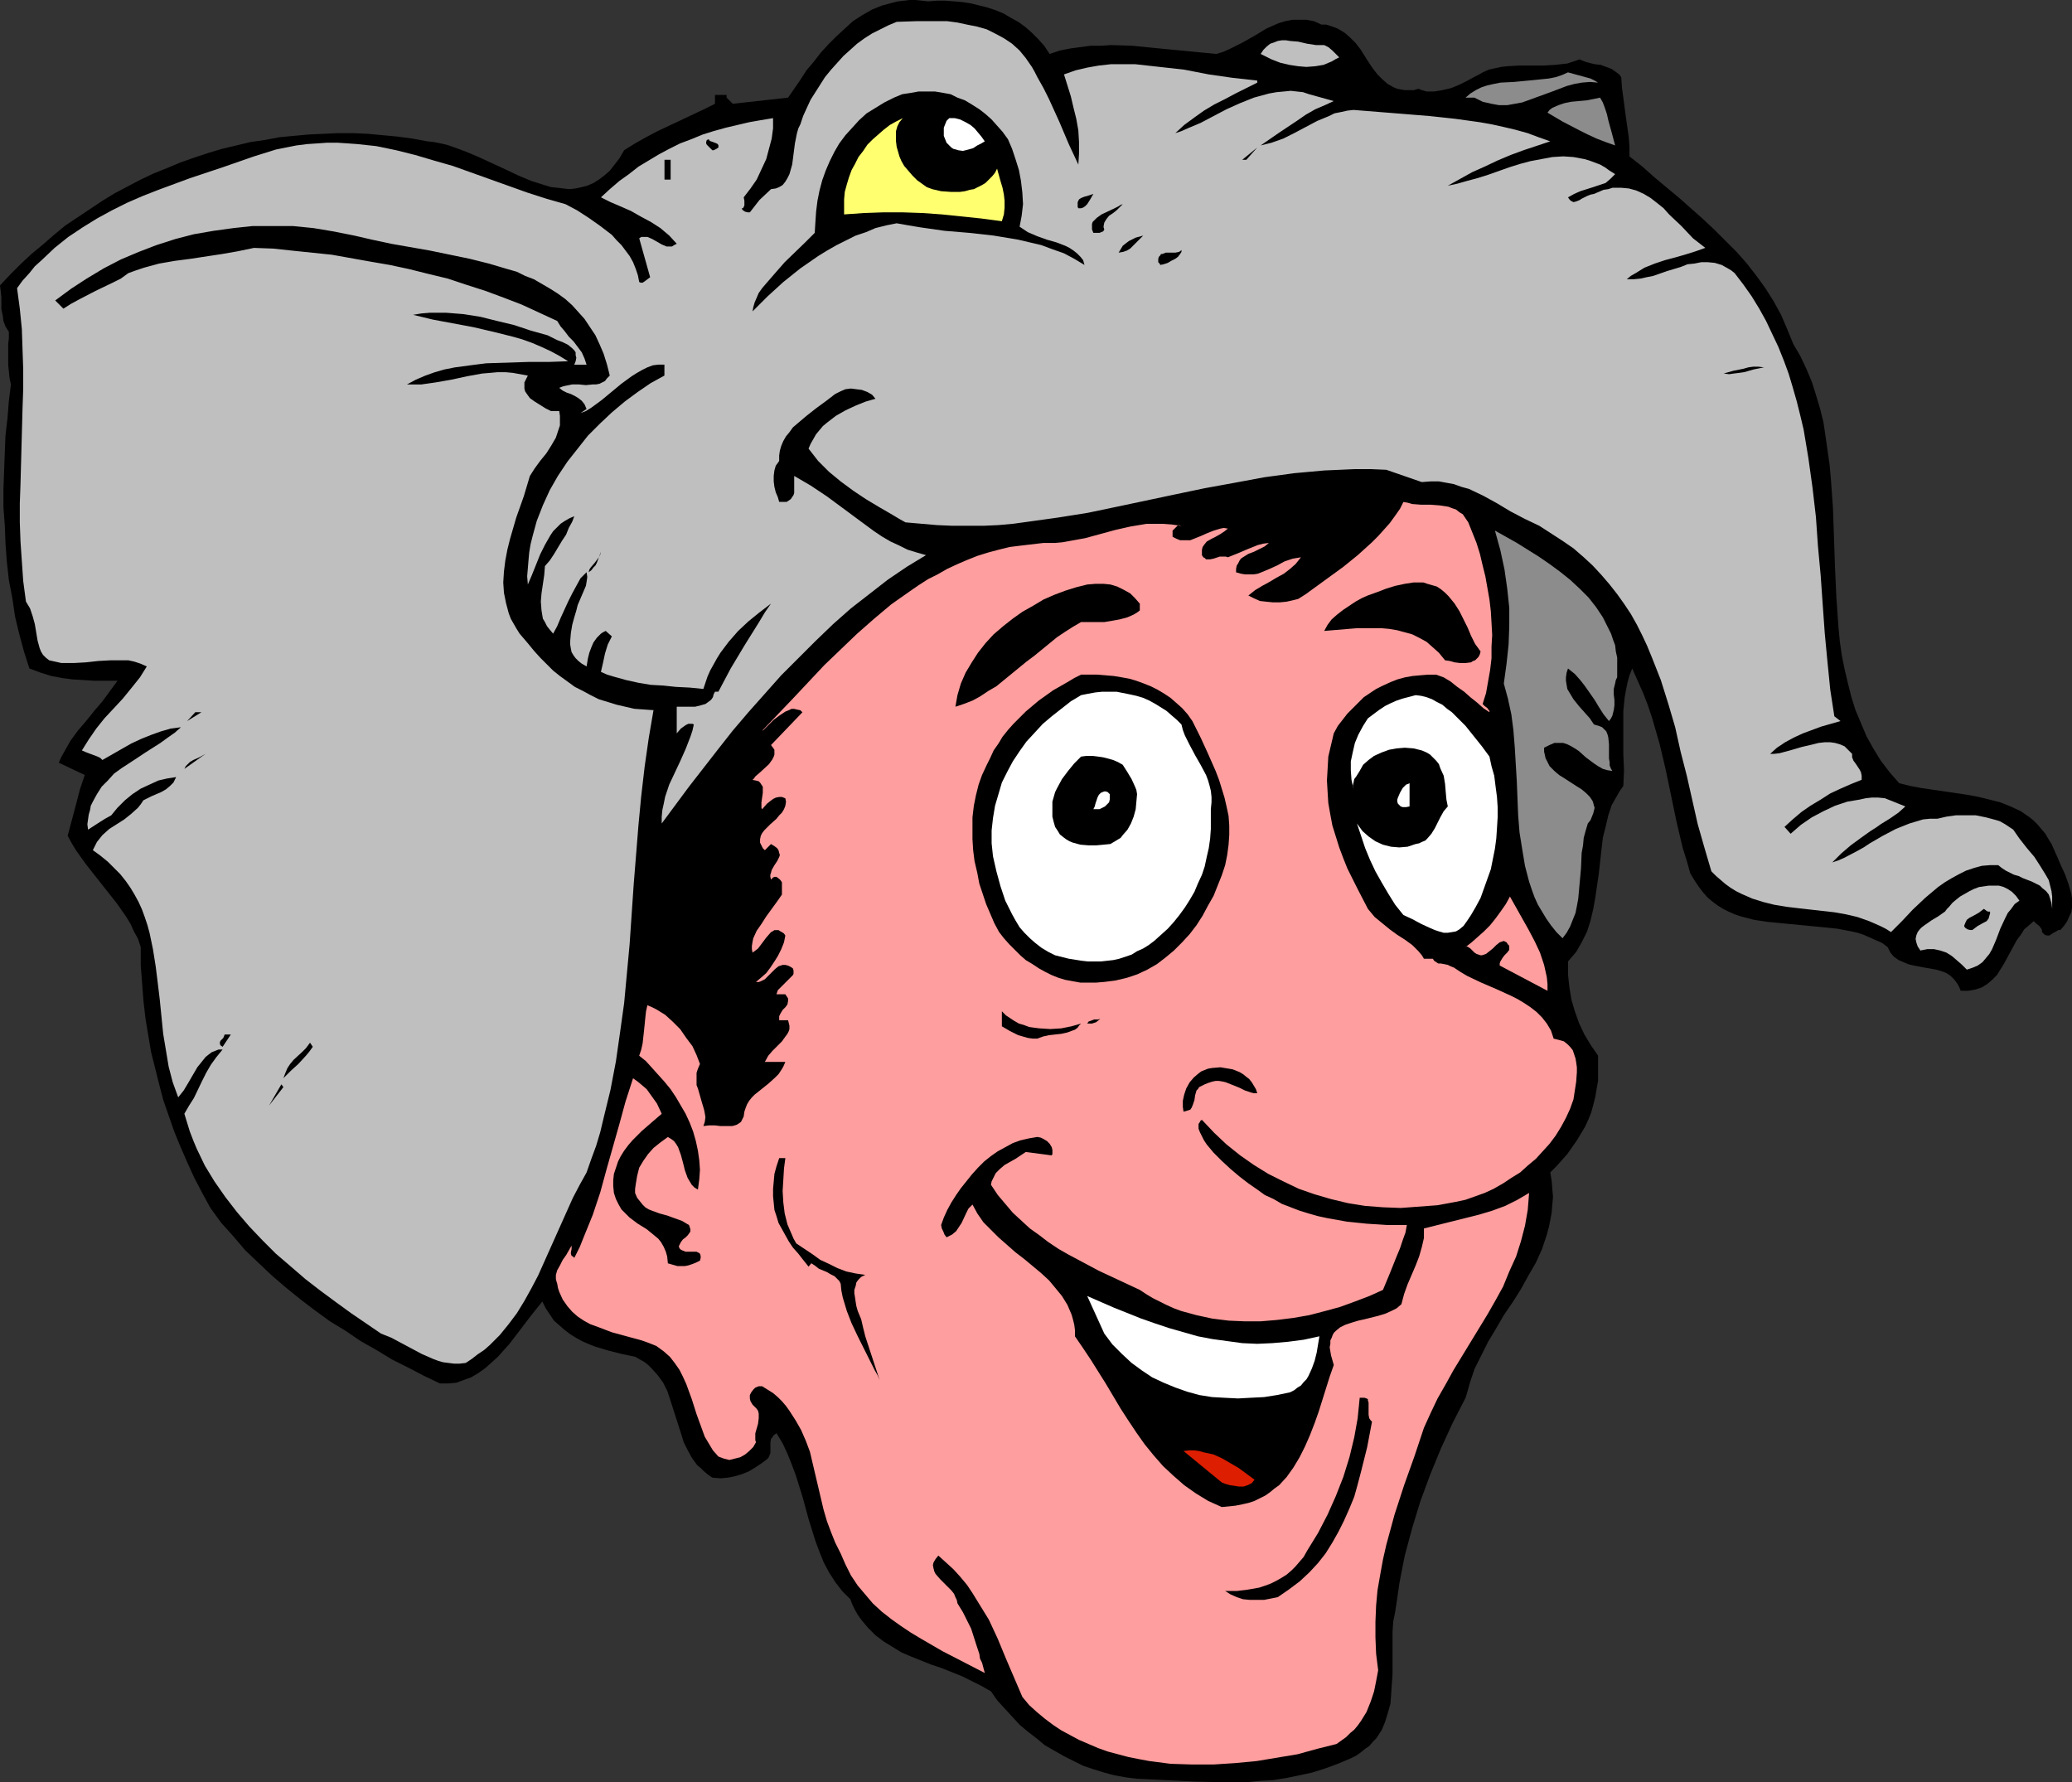<?xml version="1.0" encoding="UTF-8" standalone="no"?>
<svg
   version="1.0"
   width="129.724mm"
   height="111.576mm"
   id="svg45"
   sodipodi:docname="Delegate 5.wmf"
   xmlns:inkscape="http://www.inkscape.org/namespaces/inkscape"
   xmlns:sodipodi="http://sodipodi.sourceforge.net/DTD/sodipodi-0.dtd"
   xmlns="http://www.w3.org/2000/svg"
   xmlns:svg="http://www.w3.org/2000/svg">
  <rect width="100%" height="100%" fill="#333333" stroke="none"/>
  <sodipodi:namedview
     id="namedview45"
     pagecolor="#ffffff"
     bordercolor="#000000"
     borderopacity="0.25"
     inkscape:showpageshadow="2"
     inkscape:pageopacity="0.0"
     inkscape:pagecheckerboard="0"
     inkscape:deskcolor="#d1d1d1"
     inkscape:document-units="mm" />
  <defs
     id="defs1">
    <pattern
       id="WMFhbasepattern"
       patternUnits="userSpaceOnUse"
       width="6"
       height="6"
       x="0"
       y="0" />
  </defs>
  <path
     style="fill:#000000;fill-opacity:1;fill-rule:evenodd;stroke:none"
     d="m 248.379,12.764 2.424,-0.808 2.424,-0.485 2.424,-0.323 2.424,-0.323 h 2.424 l 2.424,-0.162 5.01,0.162 4.848,0.485 5.01,0.485 5.01,0.485 5.01,0.485 1.616,-0.485 1.454,-0.646 2.909,-1.454 2.909,-1.616 2.909,-1.777 1.454,-0.646 1.454,-0.646 1.616,-0.485 1.616,-0.323 h 1.616 1.778 l 1.778,0.323 1.778,0.808 h 1.131 l 0.97,0.323 0.97,0.323 0.808,0.323 1.616,0.969 1.293,1.131 1.293,1.293 1.131,1.454 1.939,3.07 0.97,1.454 1.131,1.454 1.131,1.131 1.293,1.131 1.454,0.808 0.808,0.323 0.808,0.162 0.97,0.162 h 0.97 1.131 l 1.131,-0.323 0.808,0.323 1.131,0.323 h 0.808 0.97 l 1.939,-0.323 2.101,-0.485 1.939,-0.808 1.939,-0.969 1.778,-0.969 0.97,-0.485 0.808,-0.485 1.454,-0.646 1.454,-0.323 1.454,-0.323 1.454,-0.162 2.747,-0.162 h 5.818 l 2.747,-0.162 2.909,-0.323 1.454,-0.485 1.454,-0.485 1.131,0.485 1.131,0.323 1.293,0.323 1.454,0.162 1.293,0.485 1.293,0.485 1.131,0.808 0.646,0.485 0.485,0.646 0.162,2.424 0.323,2.424 0.646,4.847 0.646,4.524 0.162,2.262 v 2.262 l 3.07,2.424 2.909,2.585 5.818,4.847 5.656,5.009 2.747,2.585 2.586,2.585 2.586,2.585 2.424,2.747 2.262,2.908 2.101,2.908 1.939,3.07 1.778,3.231 1.454,3.393 1.454,3.555 1.616,2.747 1.454,3.07 1.293,3.07 0.97,3.07 0.97,3.231 0.808,3.231 0.485,3.231 0.485,3.393 0.485,3.393 0.323,3.555 0.485,6.786 0.485,14.057 0.323,7.109 0.485,6.948 0.323,3.393 0.485,3.393 0.646,3.231 0.808,3.393 0.808,3.231 0.97,3.07 1.293,3.07 1.293,3.07 1.616,2.908 1.778,2.908 2.101,2.747 2.262,2.585 2.586,0.646 2.586,0.485 10.989,1.616 2.586,0.485 2.586,0.646 2.586,0.646 2.424,0.969 2.424,1.131 2.101,1.454 0.97,0.808 0.97,0.969 0.808,0.969 0.97,1.131 0.646,1.131 0.808,1.293 0.646,1.454 0.646,1.454 0.97,2.262 0.97,2.1 0.808,2.262 0.646,2.262 0.162,1.131 v 0.969 1.131 l -0.162,1.131 -0.485,0.969 -0.485,1.131 -0.646,0.969 -0.97,1.131 h -0.485 l -0.485,0.323 -0.646,0.323 -0.485,0.323 -0.485,0.323 h -0.646 l -0.485,-0.162 -0.323,-0.323 -0.323,-0.323 v -0.485 l -0.162,-0.323 -0.485,-0.646 -0.646,-0.485 -0.646,-0.646 -1.131,0.969 -1.131,0.969 -0.808,1.293 -0.97,1.293 -3.07,5.655 -0.808,1.293 -0.808,1.293 -1.131,1.131 -1.131,0.969 -1.293,0.808 -1.454,0.485 -0.808,0.162 -0.97,0.162 h -0.808 -0.97 l -0.323,-0.808 -0.323,-0.646 -0.808,-1.131 -0.97,-0.969 -0.97,-0.646 -1.293,-0.485 -1.131,-0.323 -2.747,-0.485 -2.586,-0.485 -1.293,-0.323 -1.131,-0.485 -1.131,-0.485 -1.131,-0.808 -0.808,-0.969 -0.323,-0.646 -0.323,-0.646 -1.293,-0.969 -1.454,-0.646 -1.454,-0.646 -1.454,-0.646 -1.454,-0.485 -1.454,-0.323 -3.394,-0.646 -3.232,-0.323 -3.232,-0.323 -3.394,-0.323 -3.394,-0.323 -3.232,-0.323 -3.232,-0.485 -3.07,-0.808 -1.454,-0.485 -1.454,-0.646 -1.293,-0.646 -1.293,-0.808 -1.293,-0.969 -1.131,-0.969 -1.131,-1.293 -0.97,-1.293 -0.97,-1.454 -0.97,-1.616 -0.808,-2.908 -0.97,-3.07 -1.454,-6.14 -2.586,-12.441 -1.454,-6.14 -1.778,-6.14 -0.97,-2.908 -1.131,-2.908 -1.293,-2.908 -1.293,-2.908 -0.646,1.616 -0.485,1.777 -0.323,1.616 -0.323,1.777 -0.323,3.231 v 3.393 3.555 3.393 l 0.162,3.716 -0.162,3.716 -0.808,1.131 -0.646,1.131 -1.293,2.262 -0.808,2.424 -0.646,2.747 -0.646,2.585 -0.323,2.747 -0.646,5.817 -0.808,5.493 -0.485,2.747 -0.646,2.747 -0.808,2.585 -1.293,2.585 -0.646,1.131 -0.646,1.131 -0.97,1.131 -0.97,1.131 v 3.07 l 0.323,3.07 0.485,2.908 0.808,2.747 0.97,2.747 1.293,2.747 1.454,2.424 1.778,2.585 v 1.939 2.1 1.939 l -0.323,1.777 -0.323,1.939 -0.485,1.939 -0.485,1.777 -0.646,1.616 -0.808,1.777 -0.97,1.616 -0.97,1.616 -1.131,1.616 -1.131,1.616 -1.293,1.454 -1.293,1.454 -1.454,1.454 0.323,1.939 0.162,1.939 0.162,1.939 -0.162,1.777 -0.162,1.939 -0.323,1.777 -0.323,1.616 -0.485,1.777 -1.131,3.393 -1.454,3.231 -1.778,3.07 -1.778,3.231 -1.939,3.07 -2.101,3.07 -1.778,3.07 -1.939,3.231 -1.616,3.231 -1.616,3.231 -1.131,3.393 -0.485,1.777 -0.485,1.616 -3.07,5.978 -2.747,5.978 -2.586,6.301 -2.262,6.14 -1.939,6.301 -1.778,6.624 -0.646,3.231 -0.646,3.393 -0.485,3.393 -0.485,3.231 -0.485,2.424 -0.162,2.424 v 5.009 5.009 l -0.162,2.262 -0.162,2.424 -0.162,2.262 -0.646,2.262 -0.646,2.1 -0.808,1.939 -0.646,0.969 -0.646,0.969 -0.808,0.808 -0.808,0.969 -0.97,0.646 -0.97,0.808 -1.131,0.808 -1.293,0.646 -3.07,1.293 -3.07,1.131 -3.07,0.969 -3.07,0.646 -3.07,0.646 -3.07,0.485 -3.07,0.162 -3.07,0.323 h -3.232 -3.07 l -6.302,-0.162 -6.626,-0.323 -6.787,-0.323 -2.586,-0.323 -2.747,-0.485 -2.424,-0.646 -2.586,-0.808 -2.424,-0.808 -2.262,-1.131 -2.262,-1.131 -2.262,-1.293 -2.262,-1.293 -1.939,-1.616 -2.101,-1.616 -1.939,-1.616 -1.778,-1.939 -1.778,-1.939 -1.778,-1.939 -1.454,-2.1 -2.262,-1.293 -2.262,-1.131 -2.262,-1.131 -2.424,-0.969 -2.424,-0.969 -2.424,-0.808 -4.848,-1.939 -2.262,-0.969 -2.101,-1.293 -2.101,-1.293 -1.939,-1.454 -1.778,-1.777 -1.616,-1.939 -0.808,-1.131 -0.646,-1.131 -0.646,-1.293 -0.485,-1.293 -1.939,-1.939 -1.616,-2.1 -1.454,-2.262 -1.293,-2.424 -0.97,-2.424 -0.97,-2.585 -1.616,-5.17 -1.454,-5.332 -1.616,-5.17 -0.97,-2.585 -0.97,-2.424 -1.131,-2.424 -1.454,-2.424 -0.485,0.323 -0.323,0.323 -0.162,0.323 -0.323,0.323 -0.162,0.808 v 0.808 0.808 0.969 l -0.323,0.808 -0.162,0.323 -0.323,0.323 -1.293,0.969 -1.454,0.969 -1.616,0.969 -1.616,0.646 -1.616,0.485 -1.616,0.323 -1.778,0.162 -1.939,-0.162 -0.97,-0.646 -0.97,-0.808 -0.808,-0.808 -0.808,-0.646 -1.293,-1.777 -0.97,-1.777 -0.97,-1.939 -0.646,-2.1 -1.293,-4.039 -1.293,-4.039 -0.646,-1.939 -0.97,-1.939 -1.293,-1.777 -1.454,-1.616 -0.808,-0.808 -0.808,-0.646 -1.131,-0.646 -1.131,-0.646 -3.07,-0.646 -3.232,-0.808 -3.232,-0.969 -1.616,-0.646 -1.454,-0.646 -1.454,-0.808 -1.293,-0.808 -1.293,-0.969 -1.293,-1.131 -1.293,-1.131 -0.97,-1.454 -0.97,-1.454 -0.808,-1.616 -2.586,3.231 -2.586,3.393 -2.586,3.393 -1.454,1.616 -1.293,1.454 -1.616,1.454 -1.454,1.293 -1.616,1.131 -1.616,0.969 -1.778,0.646 -1.778,0.646 -1.778,0.162 h -2.101 l -3.717,-1.777 -3.717,-1.939 -3.878,-1.939 -3.717,-2.262 -3.717,-2.1 -3.555,-2.424 -3.717,-2.262 -3.555,-2.585 -3.394,-2.585 -3.394,-2.747 -3.394,-2.908 -3.07,-2.908 -3.232,-3.07 -2.747,-3.231 -2.909,-3.231 -2.586,-3.555 -1.939,-3.555 -1.939,-3.716 -1.616,-3.555 -1.616,-3.716 -1.454,-3.555 -1.293,-3.716 -1.293,-3.716 -0.97,-3.716 -0.97,-3.878 -0.97,-3.878 -0.646,-3.878 -0.646,-3.878 -0.485,-4.201 -0.323,-4.201 -0.323,-4.201 v -4.362 l -0.646,-1.939 -0.97,-1.777 -0.808,-1.777 -0.97,-1.616 -2.262,-3.231 -2.424,-3.07 -4.848,-6.14 -2.424,-3.393 -0.97,-1.616 -0.97,-1.777 1.939,-7.271 0.97,-3.716 1.131,-3.393 -6.141,-2.908 0.646,-1.454 0.646,-1.131 1.454,-2.585 1.778,-2.424 1.939,-2.262 1.939,-2.424 1.939,-2.262 1.778,-2.424 1.778,-2.424 h -2.747 -2.747 l -2.586,-0.162 -2.586,-0.162 -2.424,-0.323 -2.586,-0.485 -2.586,-0.808 -2.586,-0.969 -1.293,-4.039 -1.131,-4.201 -0.97,-4.039 -0.646,-4.362 -0.808,-4.201 -0.485,-4.362 -0.323,-4.362 -0.162,-4.201 -0.323,-4.362 v -4.362 L 0.97,111.485 1.131,107.122 1.293,103.083 1.778,98.882 2.101,94.843 2.586,90.965 2.262,89.511 2.101,87.895 1.939,86.279 v -1.616 -3.231 L 2.101,79.978 V 78.524 L 1.293,77.231 0.808,75.939 0.646,74.646 0.323,73.192 V 70.284 L 0.162,68.83 0,67.537 l 2.424,-2.585 2.424,-2.424 2.586,-2.424 2.747,-2.262 2.586,-2.262 2.747,-2.262 2.909,-1.939 2.909,-1.939 2.909,-1.939 2.909,-1.777 3.07,-1.616 3.07,-1.616 3.07,-1.454 3.232,-1.293 3.07,-1.293 3.232,-1.131 3.394,-1.131 3.232,-0.969 3.394,-0.808 3.394,-0.808 3.394,-0.485 3.394,-0.646 3.394,-0.323 3.555,-0.323 3.394,-0.162 3.555,-0.162 h 3.555 l 3.555,0.162 3.394,0.323 3.555,0.323 3.555,0.485 3.555,0.646 1.454,0.162 1.616,0.323 1.454,0.323 1.454,0.485 3.07,1.131 3.07,1.293 6.302,2.908 3.07,1.454 3.07,1.293 3.07,0.969 1.616,0.485 1.454,0.162 1.454,0.162 1.454,0.162 1.454,-0.162 1.454,-0.323 1.293,-0.323 1.454,-0.646 1.293,-0.808 1.293,-0.969 1.293,-1.131 1.131,-1.454 1.131,-1.454 1.131,-1.939 2.586,-1.616 2.586,-1.454 2.747,-1.454 2.747,-1.293 2.747,-1.293 2.747,-1.293 2.747,-1.293 2.586,-1.293 v -2.1 h 2.747 v 0.323 0.323 l 0.485,0.485 0.97,0.969 13.09,-1.454 2.909,-4.201 1.454,-2.262 1.778,-2.1 1.616,-2.1 1.778,-1.939 1.939,-1.939 1.939,-1.777 1.939,-1.777 2.262,-1.454 2.262,-1.293 2.424,-0.969 2.424,-0.646 1.293,-0.323 1.454,-0.162 L 215.251,0 h 1.454 l 1.454,0.162 1.454,0.162 2.101,-0.162 h 1.939 l 2.101,0.162 1.939,0.162 2.101,0.323 1.939,0.485 1.939,0.485 1.939,0.646 1.939,0.808 1.616,0.969 1.778,0.969 1.778,1.293 1.454,1.293 1.454,1.454 1.454,1.616 z"
     id="path1" />
  <path
     style="fill:#bfbfbf;fill-opacity:1;fill-rule:evenodd;stroke:none"
     d="m 245.47,18.258 1.454,2.585 1.293,2.585 2.424,5.332 2.262,5.332 1.131,2.424 1.131,2.424 0.162,-2.585 V 33.607 l -0.162,-2.747 -0.485,-2.747 -0.646,-2.585 -0.646,-2.747 -0.808,-2.585 -0.808,-2.585 2.747,-0.969 2.747,-0.646 2.747,-0.485 2.909,-0.323 h 2.747 2.909 l 2.909,0.323 2.909,0.323 5.818,0.646 5.818,1.131 5.656,0.808 2.909,0.323 2.909,0.323 v 0.485 l -5.171,2.585 -2.424,1.293 -2.586,1.293 -2.424,1.454 -2.262,1.616 -2.424,1.777 -2.101,1.939 1.454,-0.485 1.454,-0.646 3.07,-1.293 3.07,-1.616 3.07,-1.616 3.232,-1.454 3.232,-1.293 1.778,-0.485 1.778,-0.485 1.778,-0.323 1.778,-0.162 1.616,-0.162 1.454,0.162 1.454,0.162 1.454,0.485 2.909,0.808 2.909,0.808 -2.101,0.969 -2.262,0.969 -2.262,1.293 -2.101,1.454 -4.363,2.908 -2.101,1.454 -2.101,1.454 1.293,-0.323 1.293,-0.323 2.747,-0.969 2.586,-1.293 2.747,-1.454 2.747,-1.454 2.747,-1.131 1.293,-0.646 1.616,-0.323 1.454,-0.323 1.454,-0.162 12.12,0.969 5.979,0.485 5.979,0.646 5.818,0.808 2.747,0.485 2.909,0.646 2.747,0.646 2.909,0.808 2.586,0.969 2.747,0.969 -6.302,2.1 -3.07,1.131 -3.07,1.293 -3.07,1.454 -2.909,1.293 -2.909,1.616 -2.909,1.616 2.262,-0.485 2.262,-0.646 2.424,-0.646 2.586,-0.808 5.01,-1.777 2.586,-0.808 2.424,-0.646 2.586,-0.485 2.586,-0.485 2.586,-0.162 2.424,0.162 2.586,0.485 1.131,0.323 1.293,0.485 1.293,0.485 1.131,0.646 1.131,0.808 1.293,0.808 -0.646,0.646 -0.485,0.485 -1.131,0.969 -1.454,0.485 -1.454,0.485 -3.07,0.969 -1.454,0.646 -1.454,0.808 0.323,0.485 0.323,0.323 0.323,0.162 0.323,0.162 0.646,-0.162 0.808,-0.323 0.485,-0.323 0.323,-0.162 0.97,-0.485 0.808,-0.323 0.808,-0.162 1.131,-0.485 1.131,-0.485 1.131,-0.162 0.97,-0.323 h 1.131 0.97 l 1.778,0.162 1.778,0.485 1.778,0.808 1.616,0.969 1.454,1.131 1.616,1.293 1.293,1.454 2.909,2.747 2.747,2.908 1.454,1.131 1.454,1.131 -2.262,0.808 -2.586,0.808 -2.262,0.646 -2.424,0.646 -2.424,0.808 -2.424,0.969 -2.101,1.293 -1.131,0.646 -0.97,0.808 h 1.616 l 1.616,-0.162 1.454,-0.323 1.616,-0.323 3.232,-1.131 3.232,-0.969 1.616,-0.646 1.616,-0.162 1.616,-0.323 h 1.616 l 1.616,0.162 1.616,0.485 1.454,0.808 0.808,0.485 0.808,0.646 2.101,2.747 1.939,2.747 1.778,2.908 1.616,2.908 1.454,3.07 1.454,3.07 1.293,3.231 1.131,3.07 0.97,3.231 0.97,3.393 0.808,3.231 0.808,3.393 1.131,6.786 0.97,6.948 0.808,6.948 0.485,6.948 0.646,6.948 0.485,6.948 0.485,6.786 0.646,6.786 0.646,6.463 0.97,6.301 1.454,1.131 -4.525,1.293 -4.363,1.616 -2.101,0.969 -2.101,1.131 -1.939,1.293 -1.616,1.454 h 0.97 l 1.293,-0.162 2.424,-0.646 2.747,-0.808 2.747,-0.646 1.293,-0.323 1.454,-0.162 h 1.293 l 1.131,0.162 1.131,0.323 1.131,0.485 0.808,0.808 0.97,0.969 v 0.808 l 0.323,0.808 0.485,0.646 0.97,1.454 0.323,0.646 0.162,0.808 v 0.969 l -2.424,0.969 -2.586,1.131 -2.424,1.131 -2.262,1.454 -2.424,1.454 -2.101,1.454 -2.101,1.777 -1.939,1.777 1.454,1.616 2.424,-2.1 2.586,-1.777 2.747,-1.454 2.747,-1.293 2.909,-0.969 2.909,-0.485 1.454,-0.323 1.454,-0.162 h 1.454 l 1.616,0.162 4.848,1.939 -1.616,1.454 -2.101,1.454 -2.101,1.293 -1.131,0.808 -1.293,0.808 -2.262,1.616 -2.424,1.777 -2.262,1.939 -2.101,2.1 1.454,-0.485 1.454,-0.646 3.07,-1.616 1.454,-0.808 1.454,-0.969 3.07,-1.777 3.07,-1.616 3.232,-1.293 1.616,-0.485 1.616,-0.485 1.616,-0.162 h 1.778 l 2.101,-0.485 2.262,-0.323 h 2.262 2.424 l 2.424,0.485 2.424,0.646 0.97,0.323 1.131,0.646 0.97,0.646 0.97,0.646 1.454,2.1 1.778,2.262 1.778,2.1 1.454,2.262 1.293,2.1 0.646,1.131 0.323,1.293 0.323,1.293 0.162,1.293 v 1.454 1.454 l -0.162,-1.293 -0.323,-1.131 -0.323,-0.969 -0.646,-0.808 -0.808,-0.646 -0.646,-0.646 -0.97,-0.485 -0.97,-0.485 -2.101,-0.808 -0.97,-0.485 -1.131,-0.323 -1.939,-0.969 -0.97,-0.646 -0.808,-0.646 h -1.939 l -1.939,0.162 -1.778,0.485 -1.939,0.646 -1.616,0.808 -1.778,0.969 -1.616,0.969 -1.616,1.131 -3.07,2.585 -2.909,2.747 -2.586,2.747 -1.293,1.293 -1.293,1.293 -1.293,-0.808 -1.293,-0.646 -2.586,-1.131 -2.747,-0.969 -2.747,-0.646 -2.747,-0.485 -2.909,-0.323 -5.656,-0.646 -2.747,-0.323 -2.909,-0.485 -2.586,-0.646 -2.586,-0.808 -2.586,-1.131 -1.293,-0.646 -1.293,-0.808 -1.131,-0.808 -1.131,-0.969 -1.131,-0.969 -1.131,-1.131 -1.616,-5.493 -1.616,-5.655 -2.586,-11.472 -1.454,-5.655 -1.293,-5.817 -1.616,-5.493 -1.778,-5.655 -2.101,-5.332 -1.131,-2.747 -1.131,-2.424 -1.293,-2.585 -1.454,-2.585 -1.616,-2.424 -1.616,-2.262 -1.778,-2.262 -1.939,-2.262 -2.101,-2.262 -2.101,-1.939 -2.424,-2.1 -2.586,-1.777 -2.747,-1.777 -2.747,-1.777 -3.394,-1.616 -3.394,-1.777 -3.232,-1.939 -3.232,-1.777 -3.394,-1.616 -1.778,-0.485 -1.778,-0.646 -1.778,-0.323 -1.778,-0.323 h -1.939 l -2.101,0.162 -8.403,-2.908 -3.717,-0.162 h -3.717 l -3.555,0.162 -3.717,0.162 -3.555,0.323 -3.555,0.323 -7.11,0.969 -6.949,1.293 -7.11,1.293 -6.949,1.454 -13.736,2.908 -6.949,1.454 -7.11,1.131 -6.949,0.969 -3.555,0.485 -3.555,0.323 -3.555,0.162 h -3.717 -3.555 l -3.717,-0.162 -3.717,-0.323 -3.717,-0.323 -1.454,-0.808 -1.616,-0.969 -3.07,-1.777 -3.232,-1.939 -2.909,-1.939 -3.07,-2.262 -2.747,-2.262 -1.293,-1.293 -1.293,-1.293 -1.131,-1.454 -1.131,-1.454 0.485,-1.131 0.646,-1.131 0.646,-1.131 0.808,-0.969 0.808,-0.969 0.97,-0.808 2.101,-1.616 2.262,-1.293 2.424,-1.131 2.424,-0.969 2.262,-0.646 -0.808,-0.969 -1.131,-0.646 -1.293,-0.485 -1.293,-0.162 -1.293,-0.162 -1.293,0.162 -1.131,0.485 -1.293,0.646 -2.101,1.616 -2.424,1.777 -2.262,1.777 -2.101,1.777 -1.131,0.969 -0.808,1.131 -0.808,0.969 -0.646,1.131 -0.485,1.131 -0.323,1.131 -0.162,1.131 v 1.293 l -0.323,0.485 -0.485,0.646 -0.323,1.131 -0.162,1.293 v 1.293 l 0.162,1.293 0.323,1.293 0.485,1.131 0.323,1.131 h 0.646 0.646 0.485 l 0.485,-0.323 0.485,-0.323 0.323,-0.485 0.323,-0.485 0.162,-0.485 v -4.039 l 1.939,1.131 1.939,1.131 3.878,2.585 3.717,2.747 3.717,2.747 3.717,2.747 1.939,1.293 1.939,1.131 2.101,0.969 1.939,0.969 2.101,0.646 2.262,0.646 -4.525,2.747 -4.525,3.07 -4.363,3.393 -4.363,3.393 -4.202,3.716 -4.202,4.039 -4.04,4.039 -4.04,4.039 -3.878,4.362 -3.878,4.362 -3.717,4.362 -3.555,4.524 -3.394,4.362 -3.394,4.362 -3.232,4.362 -3.232,4.362 v -1.616 l 0.162,-1.616 0.323,-1.454 0.323,-1.616 0.97,-2.908 1.293,-2.747 1.293,-2.747 1.293,-2.908 1.131,-2.908 0.485,-1.454 0.323,-1.454 -0.323,-0.162 h -0.485 -0.485 l -0.646,0.323 -1.131,0.808 -0.97,1.131 v -6.301 h 2.909 1.454 l 1.293,-0.323 1.131,-0.323 1.131,-0.808 0.323,-0.323 0.323,-0.485 0.162,-0.646 0.323,-0.646 h 0.808 l 1.454,-2.747 1.454,-2.747 3.394,-5.655 1.616,-2.585 1.616,-2.585 1.454,-2.424 1.454,-2.1 -2.747,2.1 -2.586,2.1 -2.424,2.262 -2.262,2.585 -1.939,2.585 -0.808,1.293 -0.808,1.454 -0.808,1.454 -0.646,1.454 -0.485,1.454 -0.485,1.454 -3.232,-0.323 -3.232,-0.162 -3.07,-0.323 -2.909,-0.162 -2.909,-0.485 -2.909,-0.646 -2.909,-0.808 -1.616,-0.485 -1.454,-0.646 0.485,-2.1 0.485,-2.262 0.646,-2.1 0.485,-0.969 0.485,-0.969 -1.454,-1.293 -0.646,0.323 -0.485,0.323 -0.97,0.969 -0.808,1.131 -0.485,1.131 -0.485,1.293 -0.323,1.293 -0.162,0.969 -0.162,0.969 -1.131,-0.646 -0.808,-0.646 -0.646,-0.646 -0.485,-0.646 -0.485,-0.808 -0.162,-0.808 -0.162,-0.969 v -0.808 l 0.162,-1.939 0.323,-1.939 0.485,-1.777 0.485,-1.616 0.323,-1.293 0.485,-1.131 0.485,-1.131 0.485,-1.131 0.485,-1.131 0.162,-0.969 0.162,-1.131 -0.162,-1.131 -1.454,1.454 -0.97,1.777 -0.97,1.777 -0.97,1.939 -1.778,3.878 -0.808,1.939 -0.97,1.777 -0.808,-0.969 -0.646,-0.808 -0.485,-0.969 -0.485,-0.808 -0.162,-0.969 -0.162,-0.969 -0.162,-2.1 0.162,-1.939 0.646,-4.362 0.162,-2.1 1.131,-1.293 0.97,-1.454 1.939,-3.231 0.97,-1.454 0.646,-1.616 0.808,-1.454 0.485,-1.293 -1.131,0.485 -1.131,0.646 -0.97,0.646 -0.808,0.808 -0.97,0.969 -0.646,0.969 -1.293,2.262 -1.131,2.262 -0.97,2.424 -0.97,2.424 -0.97,2.262 -0.162,-1.939 0.162,-1.939 0.162,-1.939 0.162,-1.777 0.323,-1.939 0.485,-1.939 0.97,-3.555 1.454,-3.716 1.616,-3.555 1.939,-3.393 2.262,-3.393 2.424,-3.07 2.424,-3.07 2.909,-2.908 2.747,-2.585 3.07,-2.585 3.07,-2.262 3.07,-2.1 3.232,-1.777 v -2.585 h -1.454 l -1.293,0.162 -1.293,0.485 -1.293,0.646 -1.131,0.646 -1.293,0.808 -2.424,1.777 -4.686,3.878 -2.424,1.777 -1.293,0.808 -1.293,0.485 1.454,-0.969 -0.485,-1.131 -0.646,-0.808 -0.808,-0.646 -0.808,-0.485 -0.97,-0.485 -0.97,-0.323 -0.97,-0.485 -0.808,-0.646 0.808,-0.323 0.646,-0.162 1.616,-0.323 h 1.616 l 1.616,0.162 1.616,-0.162 h 0.808 l 0.808,-0.162 0.646,-0.323 0.646,-0.323 0.485,-0.646 0.646,-0.646 -0.646,-2.585 -0.808,-2.585 -0.97,-2.262 -0.97,-2.1 -1.293,-1.939 -1.293,-1.939 -1.454,-1.616 -1.454,-1.616 -1.616,-1.454 -1.778,-1.293 -1.778,-1.131 -1.939,-1.131 -1.939,-1.131 -2.101,-0.808 -1.939,-0.969 -2.262,-0.646 -4.363,-1.293 -4.525,-1.131 -4.686,-0.969 -4.686,-0.969 -9.211,-1.616 -4.525,-0.969 -4.202,-0.969 -4.848,-0.969 -4.848,-0.808 -4.848,-0.485 h -4.686 -4.848 l -4.525,0.485 -4.686,0.646 -4.686,0.808 -4.363,1.131 -4.525,1.454 -4.202,1.616 -4.202,1.777 -4.04,2.1 -4.04,2.424 -3.717,2.424 -3.717,2.747 1.939,1.939 1.778,-1.131 1.778,-0.969 4.04,-2.1 4.04,-1.939 1.939,-0.969 1.778,-1.293 1.778,-0.646 1.939,-0.646 3.555,-0.969 3.717,-0.646 3.717,-0.485 7.434,-1.131 3.717,-0.646 3.878,-0.808 4.525,0.162 4.525,0.485 4.686,0.485 4.686,0.485 4.525,0.808 4.525,0.808 4.686,0.808 4.525,0.969 4.525,1.131 4.686,1.131 4.363,1.454 4.525,1.454 4.363,1.616 4.202,1.616 4.202,1.939 4.202,1.939 0.808,1.293 0.97,1.131 0.485,0.646 0.485,0.646 1.131,1.131 0.97,1.293 0.97,1.293 0.646,1.454 0.485,1.454 h -2.909 l 0.323,-0.808 0.162,-0.808 -0.162,-0.646 v -0.646 l -0.323,-0.485 -0.485,-0.485 -0.97,-0.808 -1.293,-0.646 -1.293,-0.485 -1.293,-0.646 -0.97,-0.485 -4.04,-1.131 -3.878,-1.293 -4.04,-0.969 -3.878,-0.969 -4.04,-0.646 -4.04,-0.323 h -1.939 -2.101 l -1.939,0.162 -1.939,0.323 4.686,1.131 9.534,1.777 4.848,1.131 4.525,1.131 2.262,0.646 2.262,0.808 2.262,0.969 2.101,0.969 2.101,1.131 2.101,1.293 -4.525,0.162 h -4.848 l -5.01,0.162 -5.01,0.162 -2.586,0.323 -2.424,0.323 -2.424,0.323 -2.424,0.485 -2.262,0.646 -2.262,0.808 -2.262,0.969 -2.101,1.131 h 1.616 1.778 l 3.394,-0.485 3.717,-0.646 3.717,-0.808 3.555,-0.646 1.939,-0.162 1.778,-0.162 h 1.778 l 1.778,0.162 1.778,0.323 1.778,0.323 -0.485,0.969 -0.323,0.646 v 0.808 0.646 l 0.162,0.646 0.323,0.485 0.808,1.131 1.131,0.808 1.293,0.808 1.293,0.808 1.293,0.646 h 1.939 l 0.162,1.131 v 1.131 1.131 l -0.323,0.969 -0.646,1.939 -1.131,1.939 -1.131,1.777 -1.454,1.777 -1.293,1.777 -1.131,1.777 -1.454,4.847 -1.778,5.009 -1.454,5.009 -0.646,2.585 -0.485,2.585 -0.323,2.585 -0.162,2.585 0.162,2.424 0.485,2.424 0.646,2.424 0.485,1.293 0.646,1.131 0.646,1.131 0.808,1.293 0.97,1.131 0.97,1.131 1.454,1.777 1.454,1.616 1.454,1.454 1.616,1.616 1.616,1.293 1.778,1.293 1.778,1.293 1.939,0.969 1.778,0.969 1.939,0.969 2.101,0.646 2.101,0.646 2.101,0.485 2.101,0.485 2.262,0.162 2.262,0.162 -1.131,6.624 -0.97,6.786 -0.808,6.948 -0.646,6.786 -1.131,14.057 -0.97,14.218 -0.646,6.948 -0.646,6.948 -0.97,6.948 -0.97,6.786 -1.293,6.786 -1.616,6.624 -0.808,3.393 -0.97,3.231 -1.131,3.07 -1.131,3.231 -1.616,2.908 -1.616,3.07 -2.747,6.14 -2.747,6.14 -2.747,6.14 -1.616,3.07 -1.616,2.908 -1.778,2.908 -1.939,2.585 -2.101,2.585 -2.424,2.424 -1.293,1.131 -1.454,0.969 -1.454,1.131 -1.454,0.969 -1.454,0.162 h -1.293 l -1.293,-0.162 -1.293,-0.162 -1.131,-0.323 -1.293,-0.485 -2.586,-1.131 -2.424,-1.293 -2.424,-1.293 -2.424,-1.293 -2.424,-0.969 -3.555,-2.424 -3.555,-2.424 -3.555,-2.585 -3.717,-2.747 -3.555,-2.747 -3.555,-3.07 -3.394,-2.908 -3.232,-3.231 -3.07,-3.231 -2.909,-3.393 -2.747,-3.555 -2.586,-3.716 -2.262,-3.716 -1.939,-4.039 -0.808,-1.939 -0.808,-2.1 -0.646,-2.1 -0.646,-2.1 1.131,-1.939 1.131,-1.777 1.939,-4.039 0.97,-1.939 1.131,-1.939 1.293,-1.777 1.454,-1.777 h -0.97 l -0.808,0.323 -0.808,0.323 -0.646,0.485 -0.808,0.646 -0.646,0.808 -1.293,1.616 -1.131,1.939 -1.131,1.939 -0.97,1.616 -1.293,1.616 -0.646,-1.777 -0.646,-1.777 -0.97,-3.716 -0.646,-3.878 -0.646,-3.878 -0.808,-8.079 -0.485,-4.039 -0.485,-3.878 -0.646,-4.039 -0.808,-3.878 -0.485,-1.777 -0.646,-1.939 -0.646,-1.777 -0.808,-1.777 -0.97,-1.777 -0.97,-1.616 -1.131,-1.616 -1.293,-1.616 -1.454,-1.454 -1.454,-1.454 -1.778,-1.454 -1.778,-1.293 0.485,-0.969 0.485,-0.969 0.646,-0.808 0.646,-0.808 1.616,-1.454 1.778,-1.131 1.778,-1.131 1.616,-1.293 1.616,-1.454 0.646,-0.808 0.646,-0.969 1.939,-0.969 2.262,-0.969 1.131,-0.646 0.97,-0.808 0.808,-0.808 0.646,-1.293 -2.101,0.323 -2.101,0.485 -2.101,0.969 -2.101,0.969 -1.939,1.293 -1.778,1.454 -1.778,1.777 -1.454,1.777 -1.454,0.808 -1.293,0.808 -2.747,1.777 -0.162,-1.293 0.162,-1.131 0.162,-1.131 0.323,-1.131 0.162,-0.969 0.485,-0.969 0.97,-1.777 1.131,-1.777 1.454,-1.454 1.454,-1.616 1.778,-1.293 3.717,-2.424 1.939,-1.293 3.555,-2.262 1.778,-1.293 1.616,-1.131 1.454,-1.293 -2.424,0.323 -2.262,0.646 -2.262,0.808 -2.424,0.969 -2.424,1.131 -2.262,1.293 -4.525,2.585 -0.485,-0.485 -0.646,-0.323 -1.293,-0.485 -1.293,-0.485 -1.131,-0.485 0.808,-1.293 0.808,-1.293 1.778,-2.585 1.939,-2.424 2.262,-2.424 2.101,-2.262 2.101,-2.585 1.939,-2.424 0.808,-1.293 0.808,-1.293 -1.454,-0.646 -1.454,-0.485 -1.454,-0.323 h -1.293 -2.909 l -2.909,0.162 -2.909,0.323 -2.909,0.162 h -1.454 -1.454 l -1.454,-0.323 -1.454,-0.323 -0.808,-0.646 -0.646,-0.646 -0.485,-0.808 L 9.373,153.332 8.888,151.555 8.565,149.616 8.242,147.677 7.757,145.9 7.434,144.93 7.11,143.961 6.626,143.153 6.141,142.345 5.494,137.498 5.171,132.812 4.848,128.127 4.686,123.603 v -4.524 L 4.848,114.555 5.333,96.62 5.494,91.934 V 87.41 L 5.333,82.725 5.171,77.878 4.686,73.031 4.04,68.183 5.333,66.406 l 1.616,-1.777 1.293,-1.616 1.616,-1.454 3.07,-2.908 3.232,-2.585 3.394,-2.262 3.394,-2.1 3.555,-1.939 3.555,-1.777 3.717,-1.616 3.717,-1.454 7.434,-2.747 3.878,-1.293 3.878,-1.293 7.434,-2.585 2.586,-0.808 2.586,-0.808 2.424,-0.485 2.424,-0.485 2.586,-0.323 2.424,-0.162 2.262,-0.162 h 2.424 l 2.424,0.162 2.262,0.162 4.525,0.485 4.686,0.969 4.525,1.131 4.363,1.293 4.525,1.293 17.614,6.301 4.525,1.454 4.525,1.293 2.747,1.454 2.747,1.777 2.747,1.939 2.747,2.1 1.131,1.293 1.131,1.131 0.97,1.293 0.97,1.293 0.808,1.454 0.646,1.616 0.485,1.454 0.323,1.616 0.323,0.162 h 0.485 l 0.485,-0.323 0.646,-0.485 0.646,-0.485 -2.586,-9.21 0.485,-0.323 h 0.485 0.485 0.485 l 1.131,0.485 1.131,0.646 1.131,0.646 1.131,0.485 h 0.646 0.646 l 0.485,-0.323 0.646,-0.323 -1.778,-1.939 -2.101,-1.777 -2.262,-1.454 -2.424,-1.293 -2.262,-1.293 -2.586,-1.131 -2.262,-0.969 -2.262,-1.131 2.101,-1.939 2.262,-1.939 2.262,-1.616 2.262,-1.777 2.424,-1.454 2.424,-1.454 2.424,-1.293 2.586,-1.293 2.586,-0.969 2.747,-1.131 2.586,-0.808 2.909,-0.808 2.747,-0.646 2.747,-0.646 2.747,-0.485 2.909,-0.485 v 2.424 l -0.323,2.424 -0.646,2.424 -0.646,2.424 -1.131,2.424 -1.131,2.424 -1.454,2.1 -1.616,2.1 0.162,0.808 v 0.808 0.323 l -0.162,0.323 -0.162,0.323 h -0.323 l 0.162,0.323 0.162,0.162 0.485,0.323 0.646,0.162 h 0.485 l 1.131,-1.454 1.131,-1.454 2.747,-2.585 1.131,-0.162 0.808,-0.323 0.808,-0.485 0.646,-0.808 0.485,-0.808 0.485,-0.969 0.323,-1.131 0.323,-1.131 0.646,-5.009 0.485,-2.424 0.323,-1.131 0.485,-0.969 0.646,-1.939 0.808,-1.777 0.97,-2.1 1.131,-1.777 1.131,-1.777 1.131,-1.777 1.454,-1.777 1.454,-1.616 1.454,-1.616 1.616,-1.454 1.616,-1.454 1.778,-1.293 1.778,-1.131 1.939,-0.969 1.939,-0.969 1.939,-0.808 4.686,-0.162 h 4.848 2.424 l 2.424,0.323 2.262,0.485 2.424,0.485 2.262,0.646 1.939,0.969 2.101,1.131 1.939,1.293 1.778,1.616 1.454,1.777 1.454,2.1 0.646,1.131 z"
     id="path2" />
  <path
     style="fill:#bfbfbf;fill-opacity:1;fill-rule:evenodd;stroke:none"
     d="m 316.897,13.572 -0.97,0.485 -0.808,0.485 -1.939,0.808 -1.939,0.323 -2.101,0.162 -1.939,-0.162 -2.101,-0.323 -2.101,-0.485 -2.101,-0.808 -2.586,-1.293 0.646,-0.969 0.808,-0.808 0.808,-0.646 0.97,-0.323 0.808,-0.323 0.97,-0.162 h 0.97 l 0.97,0.162 1.939,0.162 2.101,0.485 2.101,0.323 h 1.939 l 0.97,0.485 0.97,0.808 0.808,0.808 z"
     id="path3" />
  <path
     style="fill:#8c8c8c;fill-opacity:1;fill-rule:evenodd;stroke:none"
     d="m 378.144,19.55 -1.939,-0.162 -1.939,0.162 -1.778,0.323 -1.778,0.485 -3.394,1.293 -3.555,1.293 -1.778,0.646 -1.778,0.646 -1.778,0.323 -1.778,0.323 h -1.939 l -1.778,-0.323 -2.101,-0.485 -0.97,-0.485 -0.97,-0.485 h -2.101 l 1.131,-0.969 1.293,-0.808 1.293,-0.646 1.454,-0.485 1.454,-0.323 1.616,-0.323 3.232,-0.162 3.394,-0.323 3.232,-0.323 1.616,-0.162 1.616,-0.323 1.454,-0.485 1.454,-0.646 1.778,0.485 1.778,0.485 1.778,0.485 0.97,0.485 z"
     id="path4" />
  <path
     style="fill:#000000;fill-opacity:1;fill-rule:evenodd;stroke:none"
     d="m 238.521,32.961 0.97,2.262 0.808,2.424 0.808,2.585 0.485,2.585 0.323,2.747 0.162,2.747 -0.323,2.747 -0.485,2.585 0.97,0.646 0.97,0.646 2.262,0.969 2.262,0.808 2.262,0.646 2.101,0.808 0.97,0.485 0.97,0.646 0.808,0.646 0.808,0.808 0.646,0.808 0.323,1.131 -2.424,-1.454 -2.424,-1.293 -2.747,-0.969 -2.586,-0.969 -2.747,-0.646 -2.747,-0.646 -2.909,-0.485 -2.909,-0.485 -5.818,-0.646 -5.818,-0.485 -5.656,-0.808 -2.909,-0.485 -2.747,-0.485 -2.424,0.485 -2.586,0.646 -2.262,0.969 -2.424,0.808 -2.262,1.131 -2.262,1.131 -2.262,1.293 -2.101,1.293 -2.101,1.454 -2.101,1.454 -4.04,3.231 -3.717,3.393 -3.555,3.555 0.162,-0.969 0.323,-1.131 0.485,-1.131 0.485,-1.131 0.808,-1.131 0.97,-1.131 2.101,-2.424 2.262,-2.585 4.848,-4.686 2.262,-2.262 0.162,-2.585 0.162,-2.424 0.323,-2.585 0.485,-2.424 0.646,-2.424 0.808,-2.262 0.97,-2.262 1.131,-2.262 1.131,-1.939 1.454,-1.939 1.616,-1.777 1.616,-1.777 1.778,-1.616 2.101,-1.293 2.101,-1.293 2.262,-1.131 1.939,-0.808 2.101,-0.323 1.778,-0.323 h 1.939 1.939 l 1.939,0.323 1.778,0.323 1.616,0.808 1.778,0.646 1.616,0.969 1.778,1.131 1.454,1.131 1.454,1.293 1.293,1.454 1.293,1.454 z"
     id="path5" />
  <path
     style="fill:#8c8c8c;fill-opacity:1;fill-rule:evenodd;stroke:none"
     d="m 382.184,34.415 -2.262,-0.808 -2.101,-0.808 -2.101,-0.969 -1.939,-0.969 -4.04,-2.1 -3.555,-2.1 0.485,-0.646 0.646,-0.485 1.454,-0.646 1.454,-0.485 1.616,-0.323 3.555,-0.323 1.616,-0.323 1.616,-0.323 0.646,1.131 0.485,1.293 0.485,1.454 0.323,1.454 0.808,2.908 z"
     id="path6" />
  <path
     style="fill:#ffff70;fill-opacity:1;fill-rule:evenodd;stroke:none"
     d="m 213.635,27.952 -0.808,0.969 -0.485,0.969 -0.323,1.131 v 1.293 1.131 l 0.162,1.293 0.323,1.131 0.323,1.131 0.485,1.131 0.646,1.131 0.97,1.131 0.97,1.131 1.131,1.131 1.131,0.808 1.131,0.808 1.293,0.485 2.101,0.485 2.262,0.162 h 2.262 l 1.131,-0.162 1.131,-0.323 0.97,-0.162 0.97,-0.485 0.97,-0.485 0.808,-0.485 0.808,-0.808 0.808,-0.808 0.646,-0.808 0.485,-0.969 0.808,2.908 0.485,1.616 0.323,1.616 0.162,1.454 v 1.616 l -0.162,1.616 -0.485,1.616 -4.848,-0.646 -4.686,-0.485 -4.686,-0.485 -4.525,-0.323 -4.686,-0.162 h -4.686 l -4.525,0.162 -4.686,0.323 V 48.956 47.179 l 0.162,-1.777 0.485,-1.777 0.485,-1.616 0.646,-1.777 0.808,-1.454 0.808,-1.616 1.131,-1.454 0.97,-1.454 1.293,-1.293 1.293,-1.131 1.293,-1.131 1.454,-1.131 1.454,-0.808 z"
     id="path7" />
  <path
     style="fill:#ffffff;fill-opacity:1;fill-rule:evenodd;stroke:none"
     d="m 233.027,33.445 -0.808,0.485 -0.97,0.485 -0.97,0.646 -1.131,0.323 -1.293,0.323 -1.131,-0.162 -0.485,-0.162 -0.646,-0.162 -0.485,-0.323 -0.485,-0.485 -0.646,-0.646 -0.323,-0.808 -0.323,-0.808 V 31.183 30.214 l 0.323,-0.808 0.323,-0.808 0.646,-0.646 h 1.293 l 1.293,0.323 1.293,0.646 1.131,0.646 0.97,0.808 0.808,0.969 0.808,0.969 z"
     id="path8" />
  <path
     style="fill:#000000;fill-opacity:1;fill-rule:evenodd;stroke:none"
     d="m 170.003,34.9 -0.485,0.323 -0.323,0.162 -0.323,0.162 h -0.323 l -0.646,-0.646 -0.646,-0.646 -0.162,-0.323 V 33.607 l 0.162,-0.485 0.485,-0.162 0.162,0.323 0.323,0.162 0.485,0.162 0.808,0.323 0.323,0.162 0.162,0.323 z"
     id="path9" />
  <path
     style="fill:#000000;fill-opacity:1;fill-rule:evenodd;stroke:none"
     d="m 293.95,37.808 3.555,-2.908 -2.586,2.908 z"
     id="path10" />
  <path
     style="fill:#000000;fill-opacity:1;fill-rule:evenodd;stroke:none"
     d="m 158.691,42.493 h -1.454 v -4.686 h 1.454 z"
     id="path11" />
  <path
     style="fill:#000000;fill-opacity:1;fill-rule:evenodd;stroke:none"
     d="m 258.721,45.886 -0.646,1.131 -0.808,1.293 -0.485,0.485 -0.485,0.323 -0.485,0.162 h -0.646 l -0.162,-0.323 v -0.485 -0.646 l 0.323,-0.646 0.485,-0.323 0.808,-0.323 0.646,-0.162 z"
     id="path12" />
  <path
     style="fill:#000000;fill-opacity:1;fill-rule:evenodd;stroke:none"
     d="m 265.67,48.31 -0.646,0.646 -0.808,0.808 -0.808,0.646 -0.97,0.646 -0.646,0.808 -0.485,0.808 -0.162,0.808 v 0.323 l 0.162,0.485 -0.162,0.323 -0.162,0.162 -0.808,0.323 h -0.808 -0.646 l -0.323,-0.808 V 53.642 52.996 l 0.162,-0.485 0.485,-0.485 0.485,-0.485 1.131,-0.808 2.747,-1.293 1.293,-0.646 0.485,-0.323 z"
     id="path13" />
  <path
     style="fill:#000000;fill-opacity:1;fill-rule:evenodd;stroke:none"
     d="m 330.148,50.249 -2.101,1.454 z"
     id="path14" />
  <path
     style="fill:#000000;fill-opacity:1;fill-rule:evenodd;stroke:none"
     d="m 270.518,55.742 -0.485,0.485 -0.646,0.646 -0.646,0.646 -0.646,0.646 -0.646,0.646 -0.808,0.485 -0.97,0.323 -0.97,0.162 0.485,-0.808 0.485,-0.808 0.808,-0.646 0.646,-0.485 1.616,-0.808 z"
     id="path15" />
  <path
     style="fill:#000000;fill-opacity:1;fill-rule:evenodd;stroke:none"
     d="m 274.558,62.69 -0.162,-0.323 -0.323,-0.323 v -0.323 -0.485 l 0.162,-0.485 0.323,-0.323 0.162,-0.323 h 0.323 l 0.808,-0.323 h 2.262 l 0.808,-0.162 0.323,-0.162 0.323,-0.323 v 0.323 0.162 l -0.323,0.485 -0.485,0.646 -0.646,0.485 -0.97,0.485 -0.808,0.485 -0.97,0.323 z"
     id="path16" />
  <path
     style="fill:#000000;fill-opacity:1;fill-rule:evenodd;stroke:none"
     d="m 417.412,86.926 -2.424,0.485 -2.262,0.646 -1.131,0.162 -1.293,0.162 -1.131,0.162 -1.293,-0.162 2.262,-0.646 2.424,-0.485 1.131,-0.323 1.131,-0.162 h 1.293 z"
     id="path17" />
  <path
     style="fill:#ff9e9e;fill-opacity:1;fill-rule:evenodd;stroke:none"
     d="m 347.44,123.603 0.97,2.424 0.97,2.424 0.808,2.585 0.646,2.747 0.646,2.585 0.485,2.747 0.485,2.747 0.323,2.747 0.162,2.747 0.162,2.908 -0.162,2.747 v 2.747 l -0.323,2.747 -0.485,2.747 -0.485,2.747 -0.808,2.585 0.485,0.485 0.646,0.485 0.323,0.485 0.162,0.162 v 0.323 l -1.454,-0.969 -1.454,-1.293 -1.616,-1.293 -1.454,-1.293 -1.616,-1.131 -1.616,-1.293 -1.616,-0.969 -1.778,-0.646 h -1.939 l -1.939,0.162 -1.778,0.162 -1.778,0.323 -1.778,0.485 -1.616,0.646 -1.778,0.808 -1.616,0.808 -1.454,0.969 -1.454,0.969 -1.293,1.293 -1.293,1.293 -1.293,1.293 -1.131,1.454 -1.131,1.454 -0.97,1.777 -0.646,2.747 -0.646,2.747 -0.162,2.908 -0.162,2.747 0.162,2.747 0.162,2.585 0.485,2.747 0.485,2.585 0.808,2.585 0.808,2.585 0.97,2.585 0.97,2.424 2.424,4.847 2.424,4.686 0.808,0.969 0.808,0.969 1.778,1.454 1.778,1.454 1.778,1.293 1.778,1.131 1.778,1.293 1.454,1.454 0.808,0.969 0.485,0.808 h 2.101 l 0.323,0.485 0.485,0.323 0.485,0.323 h 0.646 l 1.616,0.323 0.646,0.323 0.808,0.323 1.454,0.969 1.616,0.969 3.394,1.616 3.394,1.454 3.555,1.616 1.616,0.808 1.616,0.969 1.454,0.969 1.454,1.131 1.293,1.293 1.131,1.454 0.97,1.616 0.646,1.939 1.293,0.323 1.131,0.323 0.808,0.646 0.646,0.646 0.646,0.808 0.323,0.969 0.323,0.969 0.162,0.969 0.162,1.131 v 1.131 l -0.162,2.262 -0.323,2.1 -0.323,2.1 -0.808,2.262 -0.97,2.1 -1.131,2.1 -1.293,2.1 -1.454,1.939 -1.616,1.777 -1.616,1.777 -1.939,1.616 -1.778,1.616 -2.101,1.293 -1.939,1.293 -2.262,1.293 -2.101,0.969 -2.262,0.808 -2.262,0.808 -2.262,0.485 -4.363,0.808 -4.363,0.323 -4.363,0.323 -4.202,-0.162 -4.202,-0.323 -4.04,-0.646 -4.04,-0.969 -3.878,-1.131 -3.717,-1.293 -3.717,-1.777 -3.555,-1.777 -3.394,-2.1 -3.232,-2.262 -3.232,-2.585 -2.909,-2.747 -2.909,-3.07 -0.323,0.162 -0.162,0.323 -0.323,0.485 v 0.485 0.646 l 0.323,0.808 0.485,0.969 0.485,0.969 0.646,0.969 1.616,1.939 1.939,1.939 2.101,1.939 2.101,1.777 2.101,1.616 2.101,1.454 1.778,1.293 2.101,0.969 1.939,1.131 2.101,0.808 2.101,0.808 2.101,0.646 2.262,0.646 2.262,0.485 4.525,0.808 4.686,0.485 4.848,0.323 h 4.686 l -0.323,1.777 -0.646,1.777 -0.646,1.939 -0.808,1.939 -1.616,4.039 -1.616,3.878 -3.232,1.454 -3.394,1.293 -3.555,1.293 -3.555,0.969 -3.717,0.969 -3.717,0.646 -3.878,0.485 -3.878,0.323 h -3.878 l -3.717,-0.162 -3.878,-0.485 -3.717,-0.808 -3.555,-0.969 -1.778,-0.646 -1.778,-0.808 -1.616,-0.808 -1.616,-0.808 -1.616,-0.969 -1.454,-0.969 -4.848,-2.262 -4.848,-2.262 -4.848,-2.585 -2.424,-1.293 -2.262,-1.293 -2.424,-1.616 -2.101,-1.616 -2.262,-1.616 -1.939,-1.777 -2.101,-1.939 -1.778,-2.1 -1.778,-2.1 -1.616,-2.424 0.162,-0.808 0.323,-0.646 0.646,-1.293 0.97,-0.969 1.131,-0.969 2.586,-1.454 2.424,-1.616 6.141,0.808 0.162,-0.323 v -0.323 -0.646 l -0.162,-0.646 -0.485,-0.808 -0.646,-0.646 -0.808,-0.485 -0.646,-0.323 -0.808,-0.162 -1.939,0.323 -2.101,0.485 -1.778,0.646 -1.778,0.969 -1.778,0.969 -1.616,1.131 -1.616,1.293 -1.454,1.454 -1.454,1.616 -1.293,1.616 -1.293,1.616 -1.131,1.616 -1.131,1.777 -0.97,1.777 -0.808,1.777 -0.646,1.777 0.162,0.808 0.323,0.646 0.323,0.808 0.485,0.646 0.646,-0.323 0.646,-0.323 0.97,-0.808 0.646,-0.969 0.646,-0.969 1.131,-2.424 0.485,-0.969 0.97,-0.969 1.131,2.1 1.454,2.1 1.778,1.777 1.778,1.777 4.04,3.555 2.101,1.616 1.939,1.616 1.939,1.616 1.939,1.777 1.616,1.939 1.454,1.777 1.293,2.1 0.485,1.131 0.485,1.131 0.323,1.131 0.323,1.293 0.162,1.293 v 1.454 l 1.778,2.585 1.939,2.908 3.555,5.655 3.555,5.978 1.778,2.747 1.939,2.908 1.939,2.747 2.101,2.585 2.262,2.585 2.424,2.262 2.586,2.262 2.747,1.939 2.909,1.777 3.232,1.454 1.616,-0.162 1.616,-0.162 1.616,-0.323 1.454,-0.323 1.454,-0.485 1.293,-0.646 1.293,-0.646 1.131,-0.808 0.97,-0.808 1.131,-0.808 1.778,-1.939 1.616,-2.262 1.454,-2.424 1.293,-2.585 1.131,-2.585 1.131,-2.908 0.97,-2.747 1.778,-5.655 0.808,-2.585 0.97,-2.747 -0.323,-1.131 -0.323,-1.131 -0.162,-0.969 -0.162,-0.969 0.162,-0.808 v -0.808 l 0.323,-0.646 0.162,-0.485 0.323,-0.646 0.485,-0.485 0.97,-0.808 1.293,-0.646 1.454,-0.485 1.616,-0.485 1.454,-0.323 3.232,-0.808 1.616,-0.485 1.454,-0.646 1.293,-0.646 1.131,-0.969 0.646,-2.424 0.808,-2.262 0.97,-2.262 0.97,-2.262 0.808,-2.1 0.646,-2.262 0.485,-2.1 v -1.131 -1.131 l 12.928,-3.231 3.232,-0.969 3.07,-1.131 2.909,-1.454 2.747,-1.616 -0.162,2.1 -0.162,1.939 -0.646,3.716 -0.97,3.716 -1.131,3.555 -1.616,3.555 -1.454,3.555 -1.778,3.231 -1.939,3.393 -4.04,6.624 -4.04,6.624 -1.778,3.231 -1.939,3.393 -1.616,3.393 -1.616,3.555 -2.262,6.786 -2.424,6.786 -2.262,6.948 -0.97,3.555 -0.97,3.555 -0.808,3.555 -0.646,3.555 -0.646,3.716 -0.323,3.555 -0.162,3.878 v 3.716 l 0.162,3.878 0.485,3.878 -0.485,2.585 -0.485,2.424 -0.808,2.424 -0.97,2.424 -1.293,2.1 -0.808,1.131 -0.808,0.969 -0.97,0.808 -0.97,0.969 -1.131,0.808 -1.131,0.808 -4.525,1.131 -4.686,1.293 -4.848,0.808 -4.848,0.808 -5.171,0.485 -5.01,0.323 h -5.171 l -5.01,-0.162 -5.01,-0.646 -2.586,-0.485 -2.424,-0.485 -2.424,-0.646 -2.424,-0.646 -2.262,-0.808 -2.262,-0.969 -2.262,-0.969 -2.101,-1.131 -2.101,-1.131 -1.939,-1.293 -1.939,-1.454 -1.939,-1.616 -1.778,-1.616 -1.616,-1.939 -1.939,-4.524 -1.939,-4.524 -1.939,-4.686 -2.101,-4.524 -1.293,-2.1 -1.293,-2.1 -1.293,-2.1 -1.293,-1.939 -1.616,-1.939 -1.616,-1.777 -1.778,-1.616 -1.778,-1.616 -0.646,0.808 -0.485,0.808 -0.162,0.646 0.162,0.808 0.162,0.646 0.323,0.646 1.131,1.293 1.293,1.293 1.293,1.293 0.646,0.808 0.323,0.808 0.323,0.646 0.162,0.808 1.293,2.1 0.97,1.939 0.97,1.939 1.293,4.039 0.646,1.939 0.162,1.131 0.485,0.969 0.646,2.424 -5.01,-2.585 -5.01,-2.585 -5.01,-2.908 -2.424,-1.454 -2.424,-1.616 -2.262,-1.616 -2.262,-1.777 -2.101,-1.939 -1.778,-2.1 -1.778,-2.1 -1.616,-2.424 -1.293,-2.585 -1.131,-2.585 -1.293,-2.585 -0.97,-2.424 -0.97,-2.585 -0.808,-2.747 -1.293,-5.493 -1.293,-5.493 -0.646,-2.747 -0.97,-2.585 -1.131,-2.585 -1.293,-2.262 -1.454,-2.262 -0.808,-1.131 -0.97,-1.131 -0.97,-0.969 -1.131,-0.969 -1.293,-0.808 -1.293,-0.808 h -0.808 l -0.808,0.323 -0.485,0.485 -0.485,0.646 -0.323,0.646 v 0.808 l 0.162,0.646 0.485,0.808 0.485,0.485 0.485,0.485 0.323,0.485 0.162,0.646 v 1.131 l -0.162,1.293 -0.323,1.131 -0.323,1.131 v 1.131 0.485 l 0.162,0.485 -0.646,1.131 -0.97,0.969 -0.97,0.808 -1.131,0.646 -1.293,0.323 -1.293,0.323 -1.293,-0.323 -1.293,-0.485 -1.293,-1.454 -0.97,-1.616 -0.97,-1.616 -0.646,-1.777 -1.293,-3.555 -1.131,-3.555 -1.293,-3.555 -0.808,-1.777 -0.808,-1.616 -1.131,-1.616 -1.131,-1.454 -1.454,-1.293 -1.778,-1.293 -1.616,-0.646 -1.778,-0.646 -3.555,-0.969 -1.778,-0.485 -1.778,-0.485 -3.394,-1.293 -1.778,-0.646 -1.454,-0.808 -1.454,-0.969 -1.293,-1.131 -1.131,-1.293 -1.131,-1.616 -0.808,-1.777 -0.323,-0.969 -0.162,-0.969 -0.162,-0.485 -0.162,-0.646 v -0.969 l 0.323,-1.131 0.646,-1.131 0.646,-1.293 0.808,-1.131 0.646,-1.131 0.646,-1.131 v 0.808 l -0.162,0.808 v 0.323 l 0.162,0.485 0.323,0.162 0.323,0.323 1.293,-2.585 0.97,-2.424 2.101,-5.17 1.778,-5.332 1.454,-5.332 3.07,-10.825 1.454,-5.332 1.778,-5.493 1.131,0.808 0.97,0.808 1.131,0.969 1.616,2.262 0.808,1.131 1.131,2.424 -2.262,1.939 -2.424,2.1 -2.262,2.262 -0.97,1.131 -0.97,1.293 -0.808,1.293 -0.646,1.293 -0.485,1.454 -0.485,1.454 -0.162,1.454 v 1.454 l 0.162,1.616 0.485,1.454 0.646,1.293 0.646,1.131 0.97,0.969 0.97,0.969 1.939,1.454 2.101,1.293 1.778,1.454 0.97,0.808 0.646,0.808 0.646,1.131 0.485,1.131 0.323,1.131 0.162,1.616 1.131,0.323 1.131,0.323 h 0.808 0.97 l 0.808,-0.162 0.97,-0.323 0.808,-0.323 0.97,-0.485 0.162,-0.646 v -0.485 l -0.162,-0.485 -0.162,-0.162 -0.323,-0.162 -0.323,-0.162 h -0.808 -1.778 l -0.808,-0.323 -0.323,-0.162 -0.323,-0.323 -0.162,-0.485 0.162,-0.323 0.323,-0.646 0.485,-0.646 0.646,-0.485 0.485,-0.485 0.485,-0.646 0.162,-0.323 v -0.485 l -0.162,-0.485 -0.162,-0.485 -0.808,-0.485 -0.808,-0.485 -1.778,-0.646 -1.778,-0.646 -1.778,-0.485 -1.778,-0.646 -0.808,-0.323 -0.808,-0.485 -0.646,-0.646 -0.646,-0.808 -0.646,-0.808 -0.485,-1.131 v -0.969 l 0.162,-1.131 0.323,-1.939 0.485,-1.939 0.97,-1.616 1.131,-1.616 1.293,-1.454 1.616,-1.293 1.778,-1.293 0.808,0.485 0.646,0.485 0.485,0.646 0.485,0.808 0.646,1.777 0.485,1.777 0.485,1.939 0.646,1.777 0.485,0.808 0.485,0.808 0.646,0.646 0.808,0.485 0.323,-2.424 0.162,-2.262 -0.162,-2.262 -0.323,-2.262 -0.485,-2.262 -0.646,-2.262 -0.808,-2.1 -0.97,-2.1 -1.131,-1.939 -1.131,-1.939 -1.293,-1.939 -1.454,-1.777 -1.454,-1.616 -1.454,-1.616 -1.454,-1.616 -1.616,-1.293 0.485,-1.454 0.323,-1.454 0.162,-1.454 0.162,-1.454 0.323,-3.231 0.162,-1.454 0.323,-1.454 1.131,0.485 0.97,0.485 2.101,1.293 1.778,1.616 1.778,1.777 1.454,2.1 1.454,1.939 0.97,2.1 0.808,2.1 -0.485,1.131 -0.323,0.969 v 0.969 0.969 0.969 l 0.323,0.808 0.97,3.393 0.485,1.616 0.162,0.808 0.162,0.969 -0.162,1.131 -0.323,0.969 1.293,-0.162 h 1.454 l 1.293,0.162 h 1.454 1.293 l 0.646,-0.162 0.485,-0.162 0.485,-0.323 0.485,-0.323 0.323,-0.646 0.323,-0.646 0.162,-1.131 0.323,-0.969 0.323,-0.808 0.485,-0.808 0.646,-0.808 0.646,-0.646 1.616,-1.293 1.616,-1.293 1.616,-1.454 0.808,-0.808 0.646,-0.969 0.485,-0.808 0.485,-1.131 h -4.848 l 0.808,-1.454 0.97,-1.131 1.131,-1.131 1.131,-1.131 0.808,-1.131 0.485,-0.646 0.323,-0.646 0.162,-0.485 v -0.808 l -0.162,-0.646 -0.162,-0.646 h -2.101 v -0.485 -0.485 l 0.323,-0.646 0.485,-0.808 0.646,-0.646 0.485,-0.646 0.162,-0.808 v -0.323 -0.323 l -0.323,-0.485 -0.323,-0.485 h -2.101 l 0.162,-0.485 0.162,-0.485 0.808,-0.808 0.97,-0.969 0.97,-0.969 0.808,-0.808 0.162,-0.323 v -0.485 -0.323 l -0.162,-0.485 -0.485,-0.323 -0.646,-0.323 -0.646,-0.162 h -0.646 l -0.485,0.162 -0.485,0.162 -0.808,0.646 -1.616,1.616 -0.808,0.808 -0.97,0.485 -0.485,0.162 h -0.646 l 1.131,-0.969 1.293,-1.131 0.97,-1.293 0.97,-1.454 0.808,-1.293 0.808,-1.616 0.646,-1.616 0.323,-1.616 -0.323,-0.485 -0.485,-0.323 -0.323,-0.162 -0.485,-0.323 h -0.485 -0.485 l -0.485,0.323 -0.323,0.162 -1.131,1.293 -0.97,1.293 -0.97,1.293 -0.646,0.485 -0.646,0.485 -0.162,-0.808 v -0.808 l 0.162,-0.969 0.162,-0.808 0.808,-1.777 1.131,-1.616 1.131,-1.777 1.293,-1.777 1.293,-1.777 1.131,-1.616 v -0.646 -0.485 -1.131 -0.646 l -0.323,-0.485 -0.323,-0.323 -0.646,-0.485 h -0.485 l -0.323,0.162 -0.323,0.323 -0.162,0.162 -0.162,-0.646 v -0.485 l 0.162,-0.485 0.162,-0.646 0.646,-1.131 0.646,-0.969 0.485,-0.969 0.162,-0.485 -0.162,-0.485 -0.162,-0.646 -0.323,-0.485 -0.646,-0.485 -0.808,-0.485 -1.454,1.454 -0.485,-0.485 -0.162,-0.323 -0.485,-0.969 v -0.808 l 0.162,-0.808 0.323,-0.646 0.485,-0.646 1.454,-1.454 1.454,-1.293 0.646,-0.808 0.646,-0.646 0.485,-0.808 0.323,-0.808 0.162,-0.969 -0.162,-0.808 -0.808,-0.323 h -0.646 l -0.808,0.162 -0.646,0.323 -0.646,0.485 -0.808,0.646 -1.131,1.293 -0.162,-0.323 v -0.485 -0.808 l 0.162,-1.131 0.162,-1.131 v -0.969 -0.485 l -0.323,-0.485 -0.323,-0.485 -0.323,-0.323 -0.646,-0.162 -0.808,-0.162 0.323,-0.323 0.323,-0.485 1.131,-0.969 2.101,-1.939 0.808,-1.131 0.323,-0.646 0.162,-0.485 v -0.485 -0.646 l -0.323,-0.485 -0.485,-0.646 7.434,-7.755 -0.485,-0.485 -0.808,-0.162 -0.646,-0.162 h -0.646 l -0.646,0.323 -0.808,0.323 -1.454,0.969 -1.293,0.969 -1.131,1.131 -0.485,0.485 -0.485,0.485 -0.323,0.323 -0.323,0.162 7.272,-7.594 7.434,-7.917 3.878,-3.716 3.878,-3.716 4.04,-3.555 4.04,-3.393 4.363,-3.07 2.101,-1.454 2.262,-1.454 2.262,-1.131 2.262,-1.293 2.424,-1.131 2.262,-0.969 2.424,-0.969 2.586,-0.808 2.424,-0.646 2.586,-0.646 2.586,-0.323 2.747,-0.323 2.747,-0.323 h 2.747 l 1.778,-0.162 1.778,-0.323 3.555,-0.646 3.555,-0.969 3.555,-0.969 3.555,-0.808 1.939,-0.323 1.939,-0.323 h 1.939 1.939 l 2.101,0.162 2.262,0.323 -0.485,-0.162 h -0.323 l -0.162,0.162 -0.323,0.323 -0.485,0.485 -0.323,0.323 v 1.454 l 0.97,0.485 0.808,0.323 h 0.808 0.808 0.808 l 0.808,-0.323 1.616,-0.646 1.454,-0.646 1.616,-0.646 1.616,-0.485 0.808,-0.162 0.97,0.162 -0.808,0.646 -0.97,0.646 -1.131,0.646 -0.97,0.485 -1.131,0.646 -0.646,0.808 -0.323,0.485 -0.162,0.646 v 0.485 0.808 l 0.323,0.485 0.323,0.162 0.323,0.323 h 0.323 0.646 l 0.808,-0.162 1.454,-0.485 h 0.97 0.485 l 0.485,0.162 2.424,-0.969 2.262,-0.969 2.424,-0.969 1.293,-0.323 1.293,-0.162 -0.97,0.808 -1.293,0.646 -1.293,0.646 -1.293,0.485 -1.293,0.808 -0.485,0.323 -0.323,0.485 -0.323,0.646 -0.323,0.485 -0.162,0.808 v 0.808 l 1.131,0.323 0.97,0.162 h 1.131 0.97 l 0.97,-0.162 0.808,-0.323 1.939,-0.808 1.778,-0.808 1.778,-0.969 1.939,-0.646 0.97,-0.162 0.97,-0.162 -0.646,0.808 -0.646,0.808 -1.293,1.131 -1.454,1.131 -1.778,0.969 -1.616,0.969 -1.778,0.969 -1.616,0.969 -1.616,1.293 1.293,0.646 1.454,0.646 1.454,0.162 1.616,0.162 h 1.616 l 1.616,-0.162 1.454,-0.323 1.293,-0.323 1.778,-1.131 1.778,-1.293 3.555,-2.585 3.555,-2.585 3.394,-2.747 3.394,-3.07 1.454,-1.454 1.454,-1.616 1.293,-1.454 1.293,-1.777 1.131,-1.616 0.808,-1.616 0.97,0.162 1.131,0.323 2.101,0.162 h 2.262 l 2.101,0.162 2.101,0.323 0.808,0.323 0.97,0.323 0.808,0.646 0.808,0.485 0.646,0.969 z"
     id="path18" />
  <path
     style="fill:#8c8c8c;fill-opacity:1;fill-rule:evenodd;stroke:none"
     d="m 382.668,160.279 -0.323,0.646 -0.162,0.808 -0.323,1.293 v 1.293 l 0.162,1.293 v 1.293 l -0.162,1.131 -0.323,1.293 -0.323,0.646 -0.485,0.646 -1.293,-1.616 -1.131,-1.777 -0.97,-1.616 -1.131,-1.616 -1.131,-1.616 -1.131,-1.454 -1.293,-1.454 -1.616,-1.293 -0.323,0.969 -0.162,1.131 v 0.808 l 0.162,0.969 0.162,0.969 0.485,0.808 0.97,1.616 1.293,1.616 1.293,1.454 1.293,1.454 0.97,1.454 1.131,0.323 0.808,0.323 0.485,0.485 0.485,0.485 0.323,0.808 0.162,0.646 0.162,1.616 v 3.393 l 0.162,0.808 v 0.808 l 0.323,0.808 0.323,0.485 -1.131,-0.162 -1.131,-0.323 -1.131,-0.646 -0.97,-0.646 -1.939,-1.454 -1.616,-1.454 -0.97,-0.646 -0.808,-0.485 -0.97,-0.485 -0.97,-0.323 h -1.131 -0.97 l -1.131,0.485 -1.293,0.646 v 0.969 l 0.162,0.646 0.162,0.808 0.323,0.646 0.646,1.293 1.131,1.131 1.131,0.969 1.293,0.808 2.747,1.777 1.293,0.808 0.97,0.808 0.97,0.969 0.646,0.969 0.162,0.485 0.162,0.646 0.162,0.485 -0.162,0.646 -0.162,0.646 -0.323,0.808 -0.323,0.808 -0.646,0.808 -0.485,1.616 -0.485,1.777 -0.162,1.777 -0.323,1.777 -0.162,3.716 -0.323,3.555 -0.323,3.555 -0.323,1.777 -0.323,1.616 -0.646,1.616 -0.646,1.616 -0.808,1.454 -0.97,1.293 -1.454,-1.454 -1.293,-1.616 -1.131,-1.616 -0.97,-1.616 -0.97,-1.616 -0.808,-1.777 -0.646,-1.777 -0.646,-1.939 -0.97,-3.716 -0.646,-3.878 -0.646,-4.039 -0.323,-4.039 -0.162,-4.039 -0.162,-4.039 -0.485,-8.079 -0.323,-4.039 -0.485,-3.716 -0.808,-3.716 -0.485,-1.777 -0.485,-1.777 0.646,-4.686 0.485,-4.524 0.162,-4.362 v -4.362 l -0.485,-4.524 -0.646,-4.524 -0.97,-4.524 -1.293,-4.686 2.586,1.454 2.586,1.454 2.586,1.616 2.586,1.616 2.586,1.777 2.424,1.777 2.424,1.939 2.262,2.1 2.101,2.1 1.778,2.262 1.616,2.424 1.293,2.585 0.646,1.293 0.485,1.454 0.485,1.293 0.162,1.454 0.323,1.454 v 1.454 1.616 z"
     id="path19" />
  <path
     style="fill:#000000;fill-opacity:1;fill-rule:evenodd;stroke:none"
     d="m 139.299,135.397 0.162,-0.646 0.323,-0.485 0.97,-1.131 0.97,-1.293 0.323,-0.646 0.162,-0.646 -0.485,1.293 -0.485,1.293 -0.323,0.646 -0.485,0.485 -0.485,0.646 z"
     id="path20" />
  <path
     style="fill:#000000;fill-opacity:1;fill-rule:evenodd;stroke:none"
     d="m 350.348,154.14 -0.162,0.646 -0.323,0.646 -0.323,0.323 -0.485,0.485 -0.485,0.162 -0.485,0.323 -1.293,0.162 h -1.293 l -1.293,-0.162 -1.131,-0.323 -1.131,-0.162 -1.454,-1.777 -1.454,-1.293 -1.454,-1.293 -1.778,-0.969 -1.616,-0.808 -1.778,-0.485 -1.778,-0.485 -1.939,-0.323 -1.778,-0.162 h -1.939 -3.878 l -7.757,0.646 0.808,-1.454 0.97,-1.293 1.293,-1.131 1.454,-1.131 1.454,-0.969 1.454,-0.969 1.454,-0.808 1.454,-0.646 2.262,-0.808 2.101,-0.808 2.101,-0.646 2.262,-0.485 2.101,-0.323 h 1.131 1.131 l 0.97,0.323 1.131,0.323 1.131,0.323 0.97,0.646 0.97,0.808 0.808,0.808 1.454,1.777 1.131,1.777 0.97,1.939 0.97,1.939 0.808,1.939 0.97,1.939 z"
     id="path21" />
  <path
     style="fill:#000000;fill-opacity:1;fill-rule:evenodd;stroke:none"
     d="m 269.71,142.83 v 1.616 l -0.646,0.485 -0.808,0.485 -1.454,0.646 -1.778,0.485 -1.778,0.323 -1.939,0.323 h -1.939 -1.778 -1.778 l -1.939,1.131 -1.778,1.131 -1.939,1.293 -1.778,1.454 -3.555,2.908 -1.939,1.454 -1.778,1.454 -3.555,2.908 -1.778,1.454 -1.939,1.131 -1.939,1.293 -1.778,0.969 -2.101,0.808 -1.939,0.646 0.485,-2.747 0.808,-2.747 1.131,-2.585 1.454,-2.424 1.454,-2.262 1.778,-2.262 1.939,-2.1 2.262,-1.939 2.262,-1.777 2.262,-1.616 2.586,-1.454 2.424,-1.454 2.586,-1.131 2.586,-0.969 2.586,-0.808 2.586,-0.646 1.939,-0.162 h 1.939 l 1.616,0.162 1.616,0.485 1.616,0.808 1.454,0.808 1.131,1.131 z"
     id="path22" />
  <path
     style="fill:#000000;fill-opacity:1;fill-rule:evenodd;stroke:none"
     d="m 282.153,170.62 1.939,3.878 1.778,3.878 1.778,4.039 0.808,2.1 0.646,2.1 0.646,2.1 0.485,2.1 0.485,2.262 0.162,2.262 v 2.262 l -0.162,2.262 -0.323,2.424 -0.485,2.424 -0.808,2.424 -0.97,2.424 -0.97,2.424 -1.293,2.262 -1.293,2.424 -1.454,2.262 -1.616,2.1 -1.778,1.939 -1.939,1.939 -1.939,1.616 -2.101,1.616 -2.262,1.293 -2.424,1.131 -2.424,0.808 -2.747,0.646 -2.586,0.323 -1.939,0.162 h -1.939 -1.778 l -1.778,-0.323 -1.778,-0.323 -1.616,-0.485 -1.616,-0.646 -1.616,-0.808 -1.454,-0.808 -1.454,-0.969 -1.616,-0.969 -1.293,-1.131 -1.293,-1.293 -1.293,-1.293 -1.293,-1.454 -1.131,-1.454 -1.131,-2.1 -0.97,-2.262 -0.97,-2.262 -0.808,-2.424 -0.808,-2.424 -0.485,-2.585 -0.646,-2.747 -0.323,-2.585 -0.162,-2.585 v -2.585 -2.585 l 0.323,-2.747 0.485,-2.424 0.646,-2.585 0.808,-2.262 1.131,-2.424 0.808,-1.616 0.808,-1.777 1.131,-1.616 0.97,-1.616 1.293,-1.616 1.293,-1.454 1.454,-1.454 1.454,-1.454 3.07,-2.585 3.394,-2.424 3.394,-1.939 1.616,-0.969 1.616,-0.808 h 1.939 1.939 l 1.939,0.162 1.939,0.162 1.939,0.323 1.778,0.323 1.616,0.485 1.778,0.646 1.616,0.646 1.616,0.808 1.616,0.969 1.454,0.969 1.293,1.131 1.454,1.293 1.293,1.454 z"
     id="path23" />
  <path
     style="fill:#ffffff;fill-opacity:1;fill-rule:evenodd;stroke:none"
     d="m 279.568,171.428 0.323,1.293 0.485,1.293 1.131,2.262 1.293,2.424 1.293,2.262 1.293,2.424 0.485,1.293 0.323,1.131 0.323,1.293 0.162,1.454 v 1.293 l -0.162,1.616 v 2.262 2.424 l -0.162,2.262 -0.323,2.262 -0.485,2.1 -0.485,2.262 -0.646,1.939 -0.97,2.1 -0.808,1.939 -1.131,1.939 -1.131,1.777 -1.293,1.777 -1.293,1.616 -1.454,1.616 -1.616,1.454 -1.616,1.454 -1.293,0.969 -1.293,0.808 -1.454,0.646 -1.293,0.808 -1.454,0.485 -1.454,0.485 -1.454,0.323 -1.454,0.162 -1.454,0.162 h -1.454 -1.616 l -1.454,-0.162 -3.07,-0.485 -3.232,-0.808 -1.616,-0.808 -1.616,-0.969 -1.454,-1.131 -1.293,-1.131 -1.293,-1.293 -1.131,-1.293 -0.97,-1.616 -0.808,-1.454 -0.808,-1.616 -0.808,-1.616 -1.131,-3.393 -0.97,-3.555 -0.808,-3.555 -0.323,-3.07 v -3.07 l 0.323,-2.908 0.485,-2.908 0.808,-2.747 0.808,-2.747 1.293,-2.585 1.293,-2.424 1.616,-2.424 1.616,-2.262 1.939,-2.1 1.939,-2.1 2.101,-1.777 2.262,-1.777 2.262,-1.777 2.424,-1.454 1.616,-0.323 1.778,-0.323 1.616,-0.162 h 1.778 1.616 l 1.616,0.323 1.616,0.323 1.454,0.323 1.616,0.485 1.454,0.646 1.454,0.808 1.293,0.808 1.293,0.808 1.293,1.131 1.131,0.969 z"
     id="path24" />
  <path
     style="fill:#ffffff;fill-opacity:1;fill-rule:evenodd;stroke:none"
     d="m 352.449,179.022 0.485,2.262 0.646,2.262 0.323,2.585 0.323,2.424 0.162,2.424 v 2.424 l -0.162,2.585 -0.162,2.424 -0.323,2.424 -0.485,2.424 -0.485,2.424 -0.808,2.262 -0.808,2.262 -0.808,2.262 -1.131,2.1 -1.131,1.939 -0.97,1.454 -0.808,1.131 -0.97,0.808 -0.808,0.485 -0.97,0.162 -0.97,0.162 h -0.97 l -1.131,-0.323 -0.97,-0.323 -1.131,-0.485 -2.101,-0.969 -2.101,-1.131 -2.101,-0.969 -1.939,-2.424 -1.616,-2.585 -1.616,-2.747 -1.454,-2.585 -1.293,-2.747 -1.131,-2.747 -0.97,-2.908 -0.97,-2.908 1.293,1.777 1.454,1.293 1.616,1.131 1.778,0.808 1.939,0.485 1.939,0.162 1.939,-0.162 0.97,-0.323 0.97,-0.323 0.808,-0.162 0.646,-0.323 0.808,-0.323 0.485,-0.485 0.97,-1.131 0.808,-1.293 1.293,-2.585 0.808,-1.454 0.97,-1.131 -0.323,-1.616 -0.162,-1.777 -0.162,-1.939 -0.323,-1.939 -0.808,-1.777 -0.323,-0.969 -0.646,-0.808 -0.646,-0.646 -0.808,-0.808 -0.808,-0.485 -1.131,-0.485 -1.939,-0.485 -2.101,-0.162 -1.939,0.162 -1.778,0.323 -1.778,0.646 -1.778,0.808 -1.293,0.969 -1.293,1.131 -0.808,1.454 -0.808,1.293 -0.485,0.646 -0.162,0.808 -0.162,0.646 0.162,0.969 -0.485,-2.262 -0.162,-2.262 v -2.1 l 0.485,-2.262 0.485,-2.1 0.808,-1.939 1.131,-2.1 1.131,-1.777 1.293,-0.969 1.293,-0.969 1.454,-0.969 1.293,-0.646 1.454,-0.646 1.454,-0.485 3.07,-0.808 1.293,0.162 1.293,0.323 1.293,0.485 1.131,0.646 1.293,0.646 1.131,0.969 1.131,0.808 1.131,1.131 2.101,2.1 1.939,2.424 1.939,2.424 z"
     id="path25" />
  <path
     style="fill:#000000;fill-opacity:1;fill-rule:evenodd;stroke:none"
     d="m 44.278,170.62 1.939,-2.1 h 1.454 z"
     id="path26" />
  <path
     style="fill:#000000;fill-opacity:1;fill-rule:evenodd;stroke:none"
     d="m 54.621,174.013 -4.848,3.555 z"
     id="path27" />
  <path
     style="fill:#000000;fill-opacity:1;fill-rule:evenodd;stroke:none"
     d="m 43.632,181.93 0.323,-0.646 0.485,-0.485 0.485,-0.485 0.808,-0.485 1.454,-0.646 1.454,-0.808 z"
     id="path28" />
  <path
     style="fill:#000000;fill-opacity:1;fill-rule:evenodd;stroke:none"
     d="m 265.67,180.961 1.131,1.777 0.97,1.616 0.808,1.777 0.323,0.808 0.162,0.969 -0.162,1.777 -0.162,1.777 -0.485,1.777 -0.646,1.616 -0.808,1.454 -1.131,1.293 -0.485,0.646 -0.808,0.485 -0.808,0.485 -0.808,0.485 -1.616,0.162 -1.778,0.162 h -1.778 l -1.939,-0.162 -1.778,-0.485 -0.808,-0.323 -0.808,-0.485 -0.646,-0.485 -0.808,-0.646 -0.485,-0.808 -0.646,-0.969 -0.323,-1.131 -0.323,-1.293 v -1.131 -1.131 -1.293 l 0.323,-1.131 0.323,-1.131 0.485,-0.969 1.131,-2.1 1.454,-1.939 1.454,-1.777 1.616,-1.616 1.293,-0.162 h 1.454 l 1.293,0.162 1.131,0.162 1.293,0.323 1.131,0.323 1.131,0.485 z"
     id="path29" />
  <path
     style="fill:#ffffff;fill-opacity:1;fill-rule:evenodd;stroke:none"
     d="m 333.542,190.817 -0.808,0.162 h -0.808 l -0.485,-0.162 -0.323,-0.323 -0.323,-0.323 -0.162,-0.485 v -0.485 l 0.162,-0.485 0.485,-1.131 0.646,-1.131 0.808,-0.808 0.485,-0.162 0.323,-0.162 z"
     id="path30" />
  <path
     style="fill:#ffffff;fill-opacity:1;fill-rule:evenodd;stroke:none"
     d="m 262.115,187.424 0.485,0.485 v 0.646 0.646 l -0.162,0.646 -0.485,0.485 -0.485,0.485 -0.646,0.323 -0.646,0.323 h -1.454 l 0.323,-0.646 0.162,-0.646 0.485,-1.454 0.323,-0.646 0.485,-0.485 0.808,-0.323 h 0.323 z"
     id="path31" />
  <path
     style="fill:#bfbfbf;fill-opacity:1;fill-rule:evenodd;stroke:none"
     d="m 477.851,213.113 -1.131,0.808 -0.808,1.131 -0.808,0.969 -0.646,1.293 -1.131,2.424 -0.97,2.585 -0.97,2.262 -0.646,1.131 -0.808,0.969 -0.808,0.969 -1.131,0.808 -1.131,0.485 -1.454,0.485 -1.131,-1.131 -1.293,-1.131 -1.131,-0.969 -1.293,-0.808 -1.454,-0.485 -1.454,-0.323 h -1.616 l -1.616,0.323 -0.646,-0.969 -0.323,-0.969 -0.162,-0.808 0.162,-0.808 0.323,-0.808 0.485,-0.646 0.485,-0.485 0.646,-0.485 1.616,-1.131 0.808,-0.485 0.808,-0.485 1.616,-1.131 0.485,-0.646 0.485,-0.485 0.808,-0.969 0.97,-0.808 0.808,-0.646 1.131,-0.646 1.131,-0.646 0.97,-0.485 1.293,-0.485 1.131,-0.162 1.131,-0.162 h 1.293 1.131 l 1.131,0.323 0.97,0.485 0.97,0.646 0.97,0.969 z"
     id="path32" />
  <path
     style="fill:#ff9e9e;fill-opacity:1;fill-rule:evenodd;stroke:none"
     d="m 366.185,234.441 -11.312,-5.978 v -0.485 l 0.162,-0.485 0.485,-0.808 0.485,-0.646 0.646,-0.646 0.485,-0.646 v -0.323 -0.323 -0.323 l -0.323,-0.323 -0.323,-0.485 -0.646,-0.323 -0.97,0.323 -0.808,0.646 -0.808,0.808 -0.808,0.646 -0.808,0.646 -0.97,0.323 h -0.323 l -0.485,-0.162 -0.485,-0.162 -0.485,-0.323 -0.485,-0.485 -0.485,-0.485 -0.485,-0.323 -0.323,-0.162 -0.323,0.162 1.454,-1.131 1.454,-1.293 1.454,-1.293 1.454,-1.454 1.293,-1.616 1.293,-1.777 1.131,-1.616 0.97,-1.777 2.909,5.17 1.454,2.585 1.454,2.747 1.293,2.747 0.97,2.908 0.323,1.454 0.323,1.454 0.162,1.616 z"
     id="path33" />
  <path
     style="fill:#000000;fill-opacity:1;fill-rule:evenodd;stroke:none"
     d="m 470.902,215.699 v 0.485 l -0.162,0.485 -0.162,0.646 -0.485,0.646 -0.646,0.323 -1.454,0.808 -0.646,0.485 -0.646,0.485 h -0.485 l -0.646,-0.162 -0.485,-0.323 -0.162,-0.162 -0.162,-0.323 0.323,-0.808 0.323,-0.646 0.646,-0.485 0.646,-0.323 1.454,-0.808 0.646,-0.485 0.646,-0.485 0.646,0.485 0.323,0.162 z"
     id="path34" />
  <path
     style="fill:#000000;fill-opacity:1;fill-rule:evenodd;stroke:none"
     d="m 255.813,242.196 -0.485,0.485 -0.323,0.485 -0.646,0.485 -0.485,0.162 -1.293,0.485 -1.454,0.323 -2.909,0.323 -1.454,0.323 -1.293,0.485 h -1.131 l -1.131,-0.162 -1.131,-0.323 -1.131,-0.323 -1.939,-0.969 -1.939,-1.131 v -3.555 l 0.97,0.969 0.97,0.646 0.97,0.646 1.131,0.646 1.131,0.323 1.293,0.485 1.131,0.162 1.293,0.162 2.586,0.162 2.586,-0.162 2.424,-0.485 z"
     id="path35" />
  <path
     style="fill:#000000;fill-opacity:1;fill-rule:evenodd;stroke:none"
     d="m 260.661,240.742 -0.485,0.485 -0.808,0.646 -0.97,0.323 h -0.485 -0.646 l 0.323,-0.485 0.485,-0.162 0.808,-0.323 h 0.485 0.485 l 0.485,-0.162 z"
     id="path36" />
  <path
     style="fill:#000000;fill-opacity:1;fill-rule:evenodd;stroke:none"
     d="m 52.682,247.69 -0.485,-0.323 -0.162,-0.323 v -0.485 l 0.162,-0.323 0.646,-0.646 0.323,-0.808 h 1.454 z"
     id="path37" />
  <path
     style="fill:#ffffff;fill-opacity:1;fill-rule:evenodd;stroke:none"
     d="m 180.992,244.782 -2.909,3.555 z"
     id="path38" />
  <path
     style="fill:#000000;fill-opacity:1;fill-rule:evenodd;stroke:none"
     d="m 74.013,247.69 -0.808,1.131 -0.808,0.969 -1.778,1.939 -1.778,1.616 -1.778,1.777 0.485,-1.293 0.485,-1.131 0.646,-0.969 0.808,-0.969 1.939,-1.777 0.485,-0.485 0.485,-0.485 0.97,-1.293 z"
     id="path39" />
  <path
     style="fill:#000000;fill-opacity:1;fill-rule:evenodd;stroke:none"
     d="m 297.505,258.677 h -0.808 l -0.646,-0.162 -1.454,-0.485 -1.293,-0.646 -1.616,-0.646 -1.616,-0.646 -0.646,-0.162 -0.97,-0.162 h -0.808 l -0.808,0.162 -0.97,0.323 -0.808,0.323 -0.646,0.323 -0.646,0.323 -0.323,0.485 -0.323,0.323 -0.323,1.131 -0.162,1.131 -0.323,0.969 -0.323,0.808 -0.323,0.485 -0.485,0.162 -0.485,0.162 -0.646,0.162 -0.162,-1.131 v -1.454 l 0.323,-1.454 0.485,-1.454 0.808,-1.454 0.97,-1.131 1.131,-0.969 0.646,-0.485 0.808,-0.323 0.808,-0.323 0.97,-0.162 1.939,-0.162 1.939,0.323 0.97,0.162 0.808,0.323 0.808,0.323 0.808,0.485 0.808,0.646 0.646,0.485 0.646,0.808 0.485,0.808 0.485,0.808 z"
     id="path40" />
  <path
     style="fill:#000000;fill-opacity:1;fill-rule:evenodd;stroke:none"
     d="m 63.67,261.585 2.909,-5.009 0.485,0.646 z"
     id="path41" />
  <path
     style="fill:#000000;fill-opacity:1;fill-rule:evenodd;stroke:none"
     d="m 185.84,274.026 -0.323,2.424 -0.162,2.747 -0.162,2.585 0.162,2.747 0.323,2.585 0.646,2.585 0.485,1.131 0.485,1.131 0.485,1.131 0.646,1.131 3.878,2.585 1.778,1.293 2.101,0.969 1.939,0.969 2.101,0.808 2.262,0.485 2.262,0.323 -0.97,0.485 -0.646,0.646 -0.485,0.646 -0.162,0.808 -0.323,0.969 v 0.808 l 0.162,0.969 0.162,1.131 0.162,0.969 0.323,1.131 0.808,1.939 0.485,2.1 0.485,1.939 3.394,10.341 -0.485,-1.131 -0.646,-1.131 -1.293,-2.585 -1.293,-2.585 -1.454,-2.908 -1.454,-3.07 -1.131,-2.908 -0.97,-3.231 -0.323,-1.616 -0.162,-1.616 -0.323,-0.646 -0.485,-0.485 -0.646,-0.646 -0.97,-0.485 -0.808,-0.485 -1.939,-0.808 -0.808,-0.646 -0.97,-0.646 -0.646,0.808 -1.293,-1.616 -1.131,-1.454 -1.293,-1.454 -0.97,-1.454 -0.808,-1.454 -0.808,-1.454 -0.808,-1.454 -0.485,-1.616 -0.485,-1.454 -0.162,-1.616 -0.162,-1.616 v -1.777 l 0.162,-1.777 0.162,-1.777 0.485,-1.777 0.646,-1.939 z"
     id="path42" />
  <path
     style="fill:#ffffff;fill-opacity:1;fill-rule:evenodd;stroke:none"
     d="m 312.211,316.196 -0.323,1.939 -0.323,1.939 -0.485,1.939 -0.646,1.777 -0.808,1.777 -0.485,0.808 -0.646,0.646 -0.646,0.808 -0.808,0.485 -0.808,0.646 -0.97,0.485 -3.07,0.646 -3.07,0.485 -3.232,0.162 -2.909,0.162 -3.232,-0.162 -2.909,-0.162 -3.07,-0.485 -2.909,-0.808 -2.747,-0.969 -2.747,-1.131 -2.747,-1.293 -2.424,-1.616 -2.424,-1.777 -2.262,-2.1 -2.262,-2.262 -1.939,-2.585 -4.04,-8.886 6.302,2.747 6.464,2.585 3.232,1.131 3.394,1.131 3.394,0.969 3.394,0.969 3.394,0.646 3.555,0.485 3.555,0.485 3.555,0.162 3.555,-0.162 3.717,-0.323 3.717,-0.485 z"
     id="path43" />
  <path
     style="fill:#000000;fill-opacity:1;fill-rule:evenodd;stroke:none"
     d="m 324.654,336.393 -1.131,5.978 -1.454,5.817 -0.808,3.07 -0.808,2.908 -1.131,2.747 -1.293,2.908 -1.293,2.585 -1.454,2.585 -1.616,2.585 -1.778,2.262 -2.101,2.262 -2.262,2.1 -2.586,1.939 -2.586,1.777 -1.616,0.323 -1.616,0.323 h -1.616 -1.778 l -1.616,-0.162 -1.454,-0.485 -1.454,-0.646 -1.293,-0.808 h 2.747 l 2.586,-0.323 2.747,-0.485 1.454,-0.485 1.293,-0.485 1.293,-0.646 1.131,-0.646 1.293,-0.808 1.131,-0.969 0.97,-0.969 0.97,-1.131 0.97,-1.131 0.808,-1.454 2.586,-4.201 2.262,-4.362 1.939,-4.362 1.778,-4.524 1.454,-4.686 1.131,-4.686 0.808,-4.524 0.485,-4.847 h 0.646 0.485 l 0.485,0.162 0.323,0.162 v 0.323 l 0.162,0.485 v 0.808 1.131 0.969 l 0.162,0.808 0.323,0.485 z"
     id="path44" />
  <path
     style="fill:#dd1e00;fill-opacity:1;fill-rule:evenodd;stroke:none"
     d="m 296.859,350.127 -0.646,0.808 -0.97,0.485 -0.97,0.323 h -1.131 l -0.97,-0.162 -1.131,-0.162 -1.131,-0.323 -0.808,-0.323 -9.05,-7.432 1.293,-0.162 h 1.293 l 1.131,0.162 1.131,0.323 2.262,0.485 2.101,0.969 1.939,1.131 1.939,1.131 z"
     id="path45" />
</svg>
